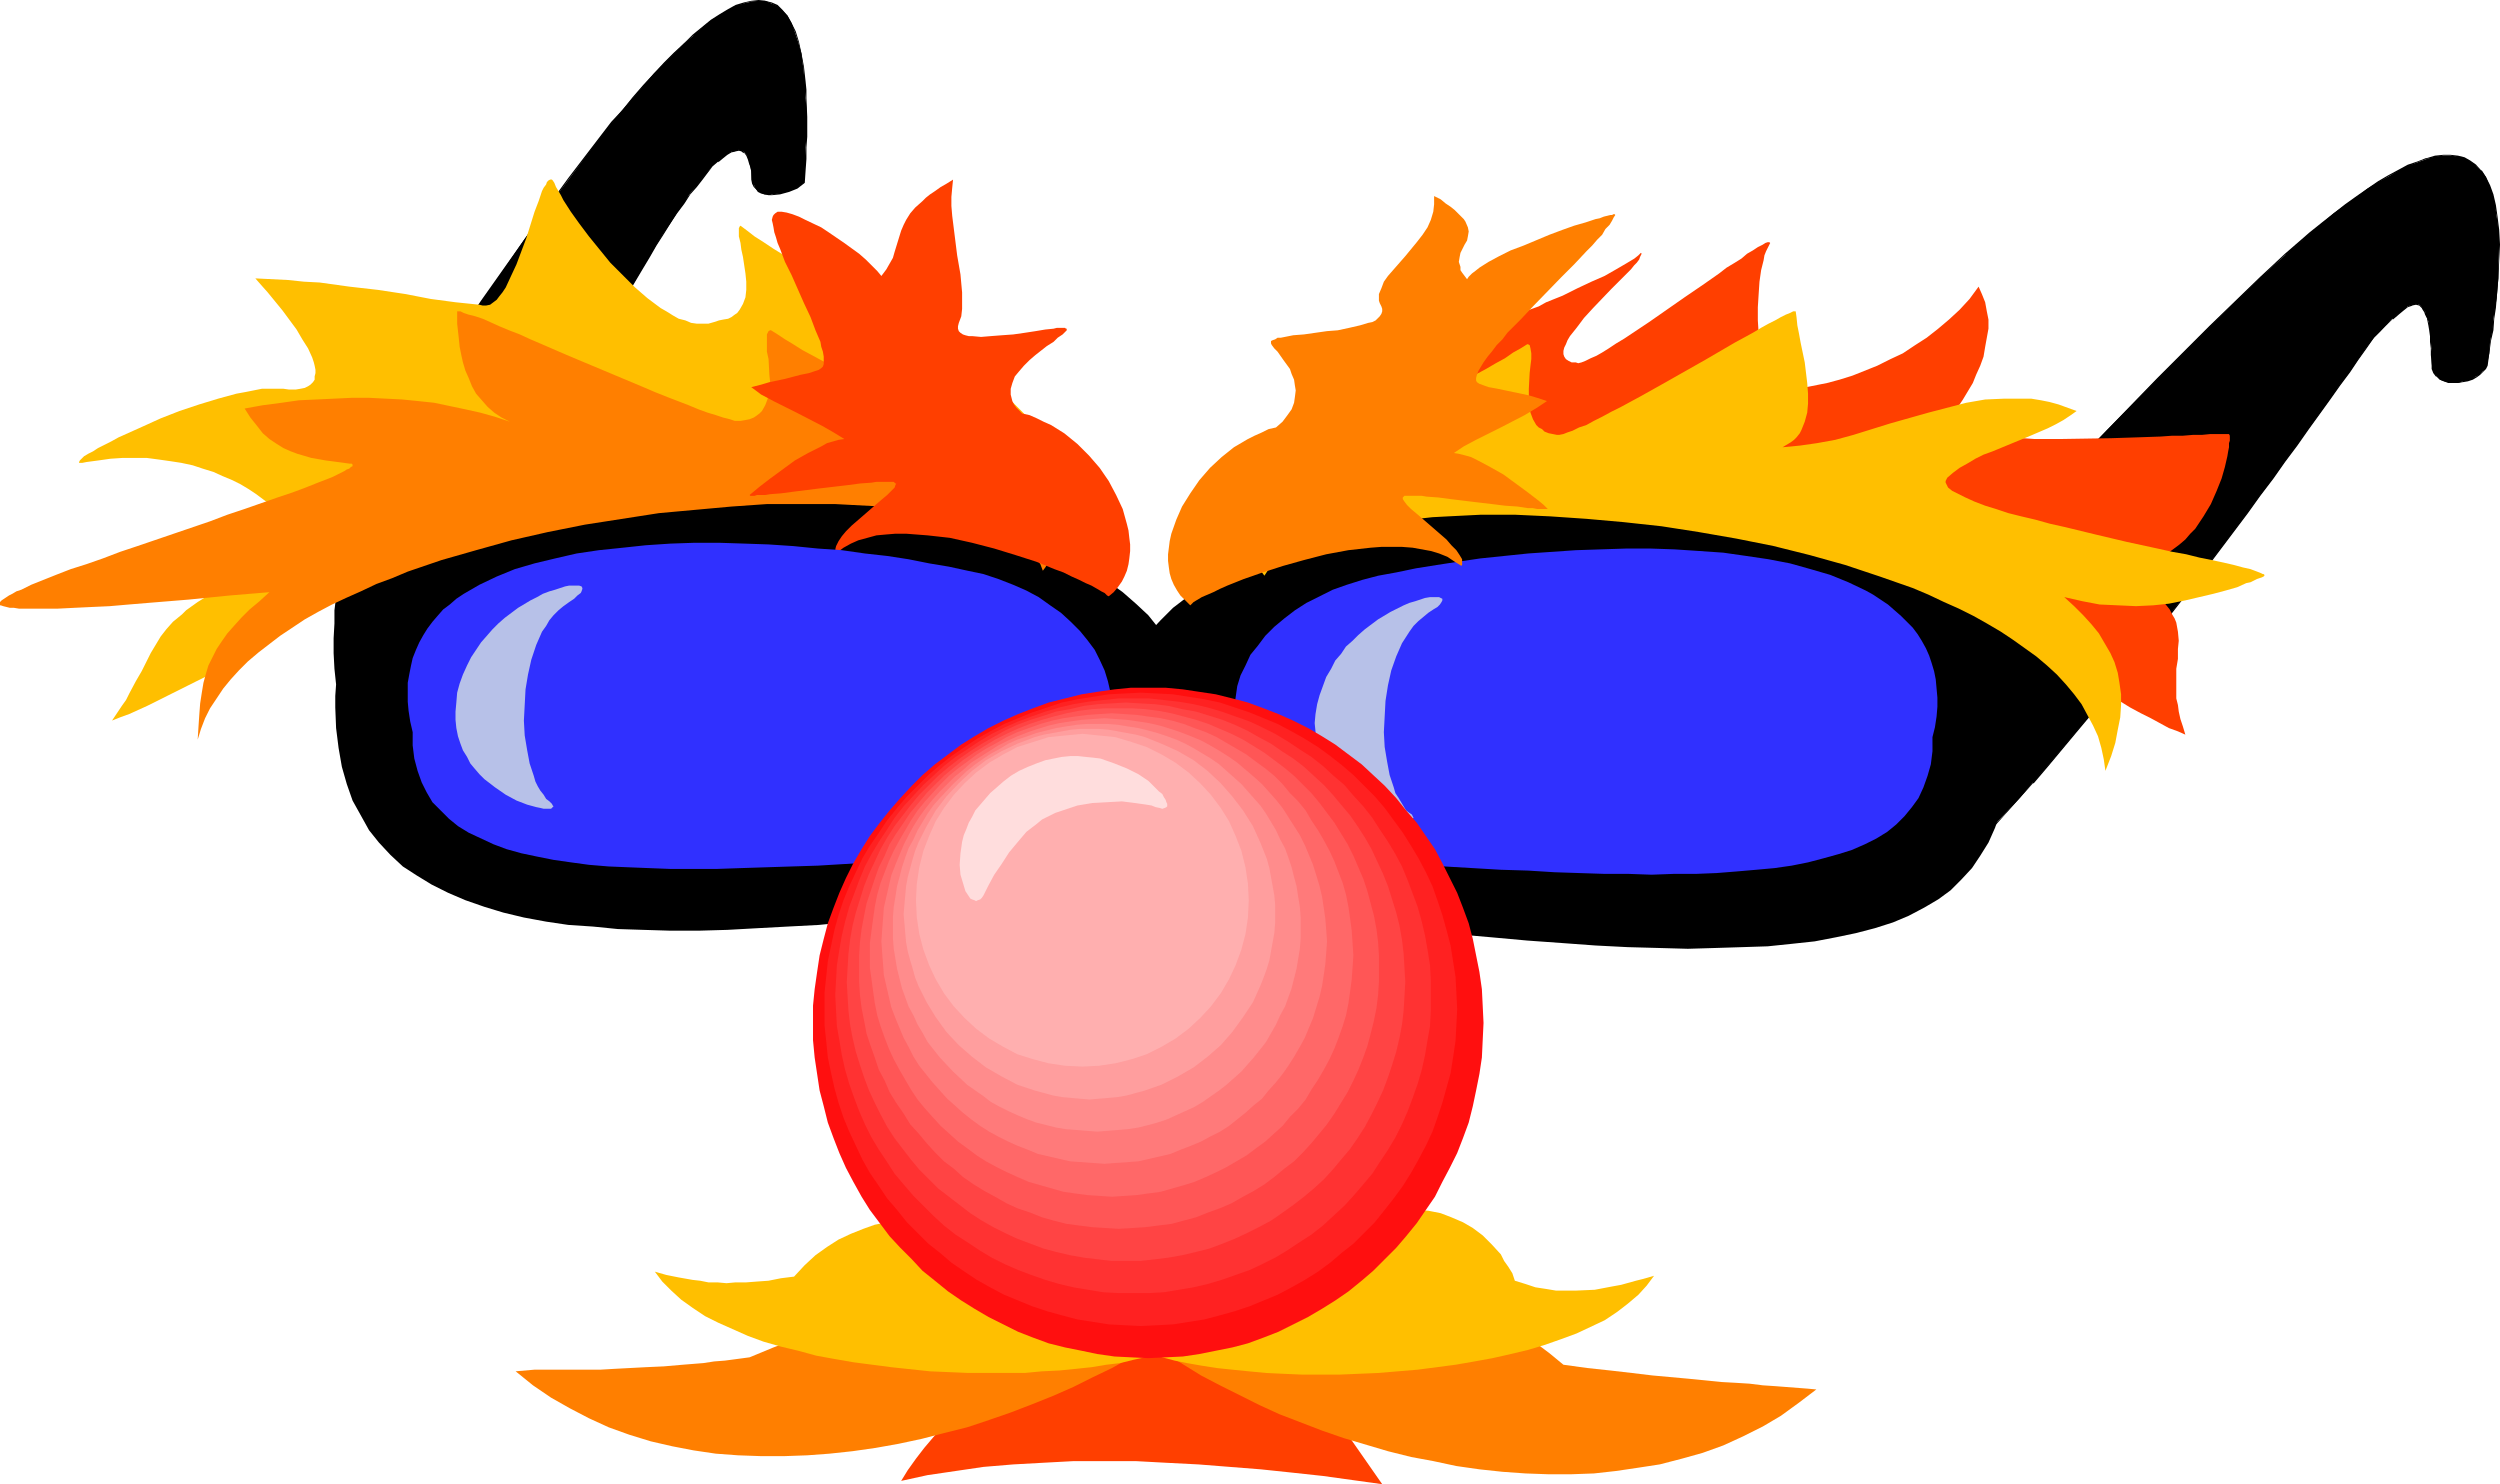 <?xml version="1.0" encoding="UTF-8" standalone="no"?>
<svg
   version="1.0"
   width="129.766mm"
   height="77.037mm"
   id="svg32"
   sodipodi:docname="Mask 13.wmf"
   xmlns:inkscape="http://www.inkscape.org/namespaces/inkscape"
   xmlns:sodipodi="http://sodipodi.sourceforge.net/DTD/sodipodi-0.dtd"
   xmlns="http://www.w3.org/2000/svg"
   xmlns:svg="http://www.w3.org/2000/svg">
  <sodipodi:namedview
     id="namedview32"
     pagecolor="#ffffff"
     bordercolor="#000000"
     borderopacity="0.25"
     inkscape:showpageshadow="2"
     inkscape:pageopacity="0.0"
     inkscape:pagecheckerboard="0"
     inkscape:deskcolor="#d1d1d1"
     inkscape:document-units="mm" />
  <defs
     id="defs1">
    <pattern
       id="WMFhbasepattern"
       patternUnits="userSpaceOnUse"
       width="6"
       height="6"
       x="0"
       y="0" />
  </defs>
  <path
     style="fill:#ff3f00;fill-opacity:1;fill-rule:evenodd;stroke:none"
     d="m 205.232,256.426 -1.293,2.262 -1.616,2.101 -1.616,2.101 -1.778,2.101 -3.878,4.363 -4.04,4.201 -4.04,4.039 -3.878,4.363 -1.778,2.101 -1.616,2.101 -1.616,2.262 -1.293,2.101 5.171,-1.131 5.494,-0.808 5.494,-0.808 5.818,-0.485 5.818,-0.323 5.979,-0.323 h 6.141 6.141 l 5.979,0.323 6.302,0.323 6.141,0.485 6.141,0.485 6.141,0.646 5.979,0.646 5.818,0.808 5.818,0.808 -23.755,-34.093 z"
     id="path1" />
  <path
     style="fill:#ff7f00;fill-opacity:1;fill-rule:evenodd;stroke:none"
     d="m 222.2,253.356 h -3.878 l -4.04,0.162 h -4.363 l -4.525,0.323 -4.525,0.162 -4.848,0.485 -4.848,0.485 -5.01,0.646 -4.848,0.808 -5.01,0.969 -5.01,0.969 -5.01,1.293 -5.01,1.293 -4.848,1.616 -4.686,1.777 -4.686,1.939 -2.424,0.323 -2.424,0.323 -2.101,0.162 -2.101,0.323 -4.04,0.323 -3.717,0.323 -3.555,0.162 -3.07,0.162 -3.07,0.162 -2.747,0.162 h -4.848 -2.101 -2.101 -3.878 l -3.717,0.323 3.394,2.747 3.555,2.424 3.717,2.101 3.717,1.939 3.878,1.777 4.04,1.454 4.202,1.293 4.202,0.969 4.202,0.808 4.363,0.646 4.363,0.323 4.525,0.162 h 4.525 l 4.525,-0.162 4.363,-0.323 4.525,-0.485 4.525,-0.646 4.525,-0.808 4.525,-0.969 4.363,-1.131 4.525,-1.131 4.363,-1.454 4.202,-1.454 4.202,-1.616 4.04,-1.616 4.04,-1.777 3.878,-1.939 3.717,-1.777 3.717,-2.101 3.555,-2.101 3.394,-2.101 3.07,-2.101 -1.131,-0.485 -0.808,-0.323 -0.808,-0.485 -0.485,-0.323 -0.97,-0.969 -1.293,-1.616 -0.808,-0.808 -0.646,-0.323 -0.808,-0.485 -0.808,-0.485 z"
     id="path2" />
  <path
     style="fill:#ff7f00;fill-opacity:1;fill-rule:evenodd;stroke:none"
     d="m 235.451,256.749 3.878,-0.162 3.717,-0.323 3.878,-0.646 3.878,-0.646 4.202,-0.646 4.04,-0.646 4.363,-0.485 4.202,-0.162 h 4.525 l 2.262,0.162 2.262,0.323 2.262,0.323 2.424,0.485 2.424,0.646 2.424,0.646 2.424,0.808 2.424,1.131 2.586,1.293 2.424,1.293 2.747,1.616 2.586,1.777 2.586,1.939 2.747,2.262 4.686,0.646 4.525,0.485 4.202,0.485 4.04,0.485 3.555,0.323 3.555,0.323 3.232,0.323 3.232,0.323 2.909,0.162 2.586,0.162 2.586,0.323 2.424,0.162 2.101,0.162 2.101,0.162 2.101,0.162 1.778,0.162 -3.394,2.585 -3.555,2.585 -3.555,2.101 -3.878,1.939 -3.878,1.777 -4.04,1.454 -4.04,1.131 -4.363,1.131 -4.202,0.646 -4.363,0.646 -4.363,0.485 -4.525,0.162 h -4.363 l -4.525,-0.162 -4.525,-0.323 -4.525,-0.485 -4.525,-0.646 -4.525,-0.969 -4.363,-0.808 -4.525,-1.131 -4.363,-1.293 -4.363,-1.293 -4.202,-1.454 -4.202,-1.616 -4.202,-1.616 -3.878,-1.777 -3.878,-1.939 -3.878,-1.939 -3.717,-1.939 -3.394,-2.101 -3.394,-2.101 -3.232,-2.262 1.131,-0.323 0.97,-0.485 0.808,-0.323 0.485,-0.485 0.97,-0.808 1.293,-1.616 0.808,-0.808 0.646,-0.485 0.808,-0.323 0.808,-0.485 z"
     id="path3" />
  <path
     style="fill:#ffbf00;fill-opacity:1;fill-rule:evenodd;stroke:none"
     d="m 230.118,253.194 1.131,-0.323 1.131,-0.485 1.454,-0.646 1.616,-0.808 1.616,-0.808 1.939,-0.969 1.939,-0.969 2.101,-0.969 4.525,-2.101 4.848,-2.101 5.01,-1.939 5.171,-1.616 2.586,-0.646 2.586,-0.646 2.586,-0.485 2.424,-0.162 2.586,-0.162 h 2.424 l 2.424,0.162 2.424,0.485 2.101,0.808 2.262,0.969 1.939,1.131 1.939,1.454 1.778,1.777 1.778,1.939 0.646,1.293 0.808,1.131 0.808,1.293 0.485,1.454 2.101,0.646 1.939,0.646 2.101,0.323 1.939,0.323 h 1.939 1.939 l 3.717,-0.162 3.394,-0.646 1.778,-0.323 2.909,-0.808 1.293,-0.323 1.131,-0.323 1.131,-0.323 -1.454,1.939 -1.616,1.777 -2.101,1.777 -2.101,1.616 -2.424,1.616 -2.747,1.293 -2.747,1.293 -3.07,1.131 -3.232,1.131 -3.232,0.969 -3.394,0.808 -3.555,0.808 -3.555,0.646 -3.717,0.646 -3.717,0.485 -3.717,0.485 -7.757,0.646 -7.595,0.323 h -3.717 -3.555 l -3.717,-0.162 -3.394,-0.162 -3.394,-0.323 -3.232,-0.323 -3.07,-0.323 -3.07,-0.485 -2.747,-0.485 -2.424,-0.485 -2.424,-0.646 -2.101,-0.646 0.485,-0.485 0.485,-0.485 0.323,-0.808 0.323,-0.646 0.323,-1.777 0.485,-3.878 0.323,-1.777 0.162,-0.808 0.323,-0.646 0.485,-0.646 z"
     id="path4" />
  <path
     style="fill:#ffbf00;fill-opacity:1;fill-rule:evenodd;stroke:none"
     d="m 223.008,252.386 -1.131,-0.485 -1.131,-0.323 -1.293,-0.646 -1.454,-0.646 -1.616,-0.646 -1.616,-0.808 -1.778,-0.808 -1.778,-0.808 -4.04,-1.777 -4.202,-1.616 -4.525,-1.616 -4.686,-1.293 -2.424,-0.646 -2.424,-0.323 -2.424,-0.485 -2.424,-0.162 -2.586,-0.162 -2.424,0.162 -2.424,0.162 -2.586,0.323 -2.424,0.485 -2.262,0.808 -2.424,0.969 -2.424,1.131 -2.262,1.454 -2.262,1.616 -2.101,1.939 -2.101,2.262 -2.586,0.323 -2.424,0.485 -2.262,0.162 -2.101,0.162 h -2.101 l -1.778,0.162 -1.778,-0.162 h -1.778 l -1.616,-0.323 -1.454,-0.162 -2.747,-0.485 -2.424,-0.485 -2.262,-0.646 1.454,1.939 1.778,1.777 1.939,1.777 2.262,1.616 2.424,1.616 2.586,1.293 2.909,1.293 2.909,1.293 3.07,1.131 3.394,0.969 3.394,0.808 3.555,0.969 3.555,0.646 3.717,0.646 3.717,0.485 3.717,0.485 7.595,0.808 7.595,0.323 h 3.717 3.717 3.555 l 3.394,-0.323 3.394,-0.162 3.232,-0.323 3.07,-0.323 2.909,-0.485 2.747,-0.323 2.586,-0.646 2.262,-0.485 2.101,-0.646 -0.485,-0.646 -0.323,-0.485 -0.323,-0.808 -0.323,-0.808 -0.162,-1.777 -0.162,-2.101 -0.162,-2.101 -0.323,-1.939 -0.162,-0.808 -0.323,-0.646 -0.485,-0.646 z"
     id="path5" />
  <path
     style="fill:#000000;fill-opacity:1;fill-rule:evenodd;stroke:none"
     d="m 379.76,116.175 1.616,-1.131 1.616,-1.293 1.778,-1.454 1.939,-1.616 1.778,-1.777 2.101,-1.777 1.939,-1.939 2.101,-1.939 2.262,-2.101 2.262,-2.262 4.525,-4.524 4.686,-4.847 4.848,-5.009 10.019,-10.179 10.181,-10.179 5.171,-5.009 5.01,-4.847 4.848,-4.363 2.424,-2.101 2.424,-2.101 2.262,-1.939 2.262,-1.939 2.262,-1.616 2.262,-1.616 2.101,-1.616 2.101,-1.293 2.101,-1.131 1.939,-1.131 1.939,-0.969 1.778,-0.646 1.778,-0.646 1.616,-0.485 1.616,-0.162 h 1.454 l 1.454,0.162 1.293,0.323 1.131,0.646 1.131,0.808 0.97,0.969 0.97,1.293 0.646,1.616 0.646,1.777 0.485,2.101 0.323,2.262 0.323,2.585 0.162,2.908 -0.162,3.232 v 3.393 l -0.323,3.878 -0.323,1.939 -0.323,2.101 -0.162,2.262 -0.485,2.101 -0.162,2.424 -0.485,2.424 -0.323,0.646 -0.485,0.485 -0.485,0.485 -0.808,0.485 -0.808,0.485 -0.808,0.323 -0.97,0.162 -0.97,0.323 h -0.97 l -0.97,-0.162 -0.808,-0.162 -0.808,-0.323 -0.646,-0.646 -0.485,-0.646 -0.323,-0.808 -0.162,-1.131 V 69.641 68.348 l -0.162,-1.293 -0.162,-1.131 v -1.131 l -0.162,-0.969 -0.162,-0.808 -0.323,-0.808 -0.162,-0.485 -0.162,-0.646 -0.323,-0.323 -0.323,-0.485 -0.485,-0.485 -0.646,-0.162 -0.808,0.162 -0.808,0.323 -0.808,0.646 -1.131,0.808 -1.131,0.969 -1.131,1.131 -1.131,1.293 -1.293,1.293 -1.616,2.101 -1.454,2.101 -1.778,2.585 -1.939,2.585 -1.939,2.747 -1.939,2.747 -2.262,3.07 -2.262,3.07 -2.262,3.232 -2.424,3.393 -2.424,3.232 -2.586,3.555 -5.333,7.109 -5.494,7.109 -5.494,7.271 -5.818,7.271 -5.656,7.271 -5.818,6.948 -5.656,6.786 -2.747,3.07 -2.747,3.232 -2.747,2.908 -2.747,2.908 -2.586,2.747 -2.586,2.747 -0.162,-1.131 -0.162,-1.131 -0.485,-2.585 -0.323,-3.07 -0.323,-3.232 -0.323,-3.555 -0.323,-3.716 -0.646,-7.594 -0.808,-7.594 -0.323,-3.555 -0.323,-3.555 -0.323,-3.232 -0.323,-3.07 -0.485,-2.585 -0.162,-1.131 z"
     id="path6" />
  <path
     style="fill:#000000;fill-opacity:1;fill-rule:evenodd;stroke:none"
     d="m 379.921,116.175 -0.162,0.162 1.616,-1.131 1.778,-1.454 1.616,-1.454 1.939,-1.616 1.939,-1.616 v 0 l 1.939,-1.939 4.202,-3.878 2.101,-2.101 2.262,-2.101 4.525,-4.686 4.848,-4.686 14.867,-15.35 10.181,-10.179 5.01,-4.847 5.01,-4.847 4.848,-4.524 v 0.162 l 2.424,-2.101 2.424,-2.101 2.424,-1.939 2.262,-1.939 2.262,-1.616 2.101,-1.616 2.262,-1.616 1.939,-1.293 2.101,-1.293 1.939,-0.969 1.939,-0.969 1.778,-0.808 1.778,-0.646 v 0 l 1.616,-0.323 1.616,-0.323 h 1.454 l 1.454,0.323 h -0.162 l 1.293,0.323 1.293,0.646 1.131,0.808 v -0.162 l 0.97,1.131 h -0.162 l 0.97,1.293 0.646,1.454 0.646,1.777 v 0 l 0.485,2.101 0.485,2.262 0.162,2.585 0.162,2.908 v 3.232 l -0.162,3.393 -0.323,3.878 -0.323,1.939 -0.162,2.101 -0.323,2.262 -0.323,2.101 -0.323,2.424 -0.485,2.424 v 0 l -0.323,0.485 -0.323,0.646 v 0 l -0.646,0.485 v -0.162 l -0.646,0.646 -0.808,0.323 -0.97,0.323 -0.97,0.323 h 0.162 l -0.97,0.162 h -0.97 l -0.97,-0.162 h 0.162 l -0.97,-0.162 -0.646,-0.323 v 0 l -0.646,-0.485 v 0 l -0.485,-0.646 -0.323,-0.969 v 0.162 l -0.162,-1.131 V 69.641 l -0.162,-1.293 v -1.293 l -0.162,-1.131 -0.162,-1.131 V 63.824 l -0.323,-0.808 -0.162,-0.808 v 0 l -0.162,-0.646 -0.323,-0.485 -0.162,-0.485 -0.323,-0.323 -0.646,-0.485 -0.646,-0.323 -0.808,0.162 -0.808,0.485 -0.97,0.485 -0.97,0.808 -1.131,0.969 v 0.162 l -1.131,0.969 -1.293,1.293 -1.293,1.293 -1.454,2.101 -1.616,2.262 -1.778,2.424 -1.778,2.585 -2.101,2.747 -1.939,2.908 -2.262,3.07 -2.262,3.07 -2.262,3.232 -2.424,3.232 -2.424,3.393 -2.586,3.555 -10.666,14.219 -5.656,7.271 -5.656,7.271 -5.818,7.109 -5.818,7.109 -5.494,6.625 -2.909,3.232 h 0.162 l -2.909,3.07 -2.586,3.07 -2.747,2.908 -5.171,5.332 0.162,0.162 -0.162,-1.131 -0.323,-1.131 -0.323,-2.585 -0.323,-3.07 -0.323,-3.232 -0.323,-3.555 -0.485,-3.716 -0.646,-7.594 -0.646,-7.594 -0.323,-3.555 -0.323,-3.555 -0.323,-3.232 -0.485,-3.07 -0.323,-2.585 -0.162,-1.131 -0.162,-1.131 h -0.323 l 0.162,1.131 0.162,1.131 0.485,2.585 0.323,3.07 0.485,3.232 0.323,3.555 0.323,3.555 0.646,7.594 0.646,7.594 0.323,3.716 0.323,3.555 0.323,3.232 0.485,3.07 0.323,2.585 0.162,1.131 0.323,1.293 5.333,-5.494 2.586,-2.908 2.747,-3.07 2.747,-3.07 h 0.162 l 2.747,-3.232 5.656,-6.786 5.818,-6.948 5.656,-7.109 5.656,-7.271 5.656,-7.271 10.827,-14.381 2.424,-3.393 2.586,-3.393 2.262,-3.232 2.424,-3.232 2.262,-3.232 2.101,-2.908 2.101,-2.908 1.939,-2.747 1.939,-2.585 1.616,-2.424 1.616,-2.262 1.454,-2.101 v 0 l 1.293,-1.293 1.293,-1.293 1.131,-1.131 v 0.162 l 1.131,-0.969 0.97,-0.808 0.808,-0.646 0.97,-0.323 h -0.162 l 0.808,-0.162 v 0 l 0.646,0.162 0.485,0.485 v 0 l 0.162,0.323 0.323,0.485 0.162,0.485 0.323,0.646 v -0.162 l 0.162,0.808 0.162,0.808 0.162,0.969 0.162,1.131 v 1.131 l 0.162,1.293 V 69.641 l 0.162,1.616 v 1.131 l 0.323,0.808 0.485,0.646 h 0.162 l 0.646,0.646 0.808,0.323 0.808,0.323 h 0.97 0.97 l 0.97,-0.162 v 0 l 0.97,-0.162 0.97,-0.323 0.808,-0.485 0.646,-0.485 v 0 l 0.646,-0.646 0.485,-0.485 0.323,-0.646 0.323,-2.424 0.323,-2.424 0.485,-2.101 0.162,-2.262 0.323,-2.101 0.162,-1.939 0.323,-3.878 0.162,-3.393 0.162,-3.232 -0.162,-2.908 -0.323,-2.585 -0.323,-2.262 -0.485,-2.101 v 0 l -0.646,-1.777 -0.808,-1.616 -0.808,-1.293 h -0.162 l -0.97,-1.131 -1.131,-0.808 -1.131,-0.646 -1.293,-0.323 v 0 l -1.454,-0.162 h -1.454 l -1.616,0.162 -1.616,0.485 h -0.162 l -1.616,0.646 -1.939,0.646 -1.778,0.969 -2.101,1.131 -1.939,1.131 -2.101,1.454 -2.101,1.454 -2.262,1.616 -2.262,1.777 -2.262,1.777 -2.424,1.939 -2.424,2.101 -2.424,2.101 v 0 l -4.848,4.524 -5.01,4.847 -5.01,4.847 -10.181,10.179 -14.867,15.35 -4.686,4.847 -4.686,4.524 -2.262,2.101 -2.101,2.101 -4.202,4.039 -1.939,1.777 v 0 l -1.939,1.616 -1.778,1.616 -1.778,1.454 -1.778,1.293 -1.616,1.293 z"
     id="path7" />
  <path
     style="fill:#000000;fill-opacity:1;fill-rule:evenodd;stroke:none"
     d="m 62.378,104.38 0.97,-0.969 0.97,-1.131 1.131,-1.454 1.131,-1.454 1.454,-1.777 1.293,-1.777 1.454,-2.101 1.454,-2.101 1.616,-2.262 1.616,-2.262 1.778,-2.585 1.616,-2.424 1.778,-2.747 1.939,-2.747 3.878,-5.655 3.878,-5.817 4.202,-5.978 8.403,-12.28 4.363,-5.978 4.363,-5.817 4.202,-5.655 4.202,-5.332 2.101,-2.585 2.101,-2.424 2.101,-2.424 1.939,-2.262 2.101,-2.101 1.778,-1.777 1.939,-1.939 1.939,-1.616 1.778,-1.616 1.616,-1.293 1.778,-1.131 1.616,-0.969 1.616,-0.808 1.454,-0.485 1.454,-0.323 1.454,-0.162 h 1.293 l 1.131,0.485 1.131,0.485 1.131,0.969 0.97,0.969 0.808,1.454 0.646,1.777 0.646,1.939 0.646,2.262 0.323,2.585 0.323,2.908 0.162,1.616 v 1.616 l 0.162,1.939 v 1.777 1.939 1.939 l -0.162,2.101 v 2.262 l -0.162,2.262 -0.162,2.424 -1.454,0.969 -1.454,0.646 -1.778,0.485 -1.616,0.162 h -0.646 -0.808 l -0.646,-0.323 -0.485,-0.323 -0.485,-0.323 -0.323,-0.646 -0.323,-0.646 -0.162,-0.646 -0.162,-1.616 -0.162,-1.293 -0.323,-0.969 -0.323,-0.808 -0.485,-0.646 -0.485,-0.323 -0.646,-0.162 -0.808,0.162 -0.646,0.162 -0.808,0.485 -0.97,0.646 -0.97,0.808 -0.97,0.969 -0.97,1.131 -1.131,1.293 -1.131,1.454 -1.293,1.616 -1.131,1.777 -1.293,1.777 -1.293,2.101 -1.454,2.101 -1.293,2.101 -1.454,2.424 -1.454,2.424 -2.909,5.009 -3.07,5.332 -3.232,5.655 -3.07,5.817 -6.302,11.957 -6.302,12.118 -2.909,5.978 -2.909,5.817 -2.747,5.494 -2.747,5.332 -1.293,2.585 -1.131,2.424 -1.293,2.424 -1.131,2.262 -1.131,2.262 -0.97,2.101 -0.97,1.939 -0.97,1.777 -0.97,1.777 -0.808,1.616 -0.646,1.293 -0.808,1.293 -0.485,1.131 -0.646,0.969 -0.485,0.808 -0.323,0.485 -0.808,-1.939 -0.808,-2.262 -0.808,-2.585 -0.808,-2.747 -0.97,-2.908 -0.808,-3.232 -1.616,-6.302 -1.616,-6.463 -0.808,-3.07 -0.97,-3.07 -0.808,-2.747 -0.808,-2.585 -0.808,-2.262 z"
     id="path8" />
  <path
     style="fill:#000000;fill-opacity:1;fill-rule:evenodd;stroke:none"
     d="m 62.539,104.38 h -0.162 l 0.97,-0.969 1.131,-1.131 v 0 l 1.131,-1.454 1.131,-1.454 1.293,-1.777 1.454,-1.777 1.293,-1.939 1.616,-2.101 1.616,-2.262 1.616,-2.424 1.616,-2.424 1.778,-2.585 1.778,-2.585 5.656,-8.402 4.04,-5.978 4.202,-5.978 8.403,-12.118 4.363,-6.14 4.202,-5.817 4.363,-5.655 4.202,-5.332 2.101,-2.585 2.101,-2.424 1.939,-2.262 v 0 l 2.101,-2.262 1.939,-2.101 1.939,-1.939 1.939,-1.939 1.778,-1.616 V 7.109 l 1.778,-1.616 1.778,-1.293 1.778,-1.131 1.616,-0.969 1.454,-0.808 1.616,-0.646 h -0.162 l 1.454,-0.323 h 1.454 1.293 -0.162 l 1.293,0.323 1.131,0.646 0.97,0.969 V 2.101 l 0.97,1.131 0.808,1.454 0.808,1.616 0.646,1.939 v 0 l 0.485,2.262 0.485,2.585 0.162,2.908 0.162,1.616 0.162,1.616 v 3.716 1.939 1.939 2.101 l -0.162,2.262 -0.162,2.262 -0.162,2.424 0.162,-0.162 -1.454,0.969 -1.616,0.646 -1.616,0.485 v 0 l -1.616,0.323 -0.646,-0.162 h -0.808 0.162 l -0.646,-0.323 -0.646,-0.323 -0.485,-0.323 h 0.162 l -0.485,-0.485 -0.162,-0.646 v 0 l -0.162,-0.646 -0.162,-1.616 -0.162,-1.293 v 0 l -0.323,-1.131 -0.485,-0.808 -0.485,-0.485 -0.485,-0.485 h -0.646 -0.808 l -0.808,0.323 -0.808,0.323 -0.808,0.646 -0.97,0.808 v 0 l -0.97,1.131 -1.131,1.131 v 0 l -1.131,1.293 -1.131,1.454 -1.131,1.616 -1.293,1.616 -1.293,1.939 -1.293,1.939 -1.293,2.101 -1.454,2.262 -1.454,2.262 -1.454,2.424 -2.909,5.171 -3.07,5.332 -3.07,5.655 -3.232,5.817 -6.302,11.957 -6.141,11.957 -3.07,5.978 -2.909,5.817 -2.747,5.655 -2.747,5.332 -1.293,2.585 -1.131,2.424 -1.293,2.424 -1.131,2.262 -0.97,2.262 -1.131,1.939 -0.97,2.101 -0.97,1.777 -0.97,1.616 -0.646,1.616 -0.808,1.454 -0.646,1.293 -0.646,0.969 -0.646,0.969 -0.323,0.808 -0.485,0.646 h 0.323 l -0.808,-2.101 -0.808,-2.101 -0.97,-2.585 -0.808,-2.908 -0.808,-2.908 -0.808,-3.07 -1.616,-6.463 v 0.162 l -1.616,-6.463 v -0.162 l -0.97,-3.07 -0.808,-2.908 -0.808,-2.747 -0.808,-2.585 -0.808,-2.262 -0.808,-1.939 h -0.323 l 0.808,2.101 0.808,2.262 0.97,2.585 0.808,2.747 0.808,2.908 0.808,3.07 v 0 l 1.616,6.463 v 0 l 1.616,6.463 0.97,3.07 0.808,2.908 0.808,2.908 0.808,2.424 0.808,2.262 0.97,2.262 0.485,-0.808 0.485,-0.808 0.646,-0.969 0.485,-0.969 0.808,-1.293 0.646,-1.454 0.808,-1.616 0.97,-1.616 0.808,-1.939 0.97,-1.939 1.131,-2.101 1.131,-2.101 1.131,-2.262 1.131,-2.424 1.293,-2.585 1.293,-2.424 2.586,-5.332 2.909,-5.655 2.909,-5.817 2.909,-5.978 6.302,-12.118 6.302,-11.795 3.07,-5.817 3.07,-5.655 3.07,-5.332 3.07,-5.171 1.454,-2.424 1.293,-2.262 1.454,-2.262 1.293,-2.101 1.293,-1.939 1.454,-1.939 1.131,-1.777 1.293,-1.454 1.131,-1.454 0.97,-1.293 v 0 l 0.97,-1.293 1.131,-0.969 v 0.162 l 0.97,-0.808 0.808,-0.646 0.808,-0.485 0.808,-0.162 h -0.162 l 0.808,-0.162 0.646,0.162 h -0.162 l 0.485,0.323 v -0.162 l 0.485,0.646 0.323,0.808 0.323,1.131 v -0.162 l 0.323,1.293 v 1.616 l 0.162,0.808 0.323,0.646 0.485,0.485 0.323,0.485 0.646,0.323 0.646,0.162 0.808,0.162 h 0.646 l 1.616,-0.162 1.778,-0.485 1.616,-0.646 1.454,-1.131 0.162,-2.424 0.162,-2.262 v -2.262 l 0.162,-2.101 v -1.939 -1.939 l -0.162,-3.716 v -1.616 l -0.162,-1.616 -0.323,-2.908 -0.485,-2.585 -0.485,-2.262 v 0 l -0.646,-2.101 -0.808,-1.616 -0.808,-1.454 -0.97,-1.131 v 0 l -0.97,-0.969 -1.131,-0.485 -1.293,-0.323 L 148.833,0 l -1.454,0.162 -1.454,0.323 v 0 l -1.616,0.485 -1.454,0.808 -1.616,0.969 -1.778,1.131 -1.778,1.454 -1.778,1.454 v 0 l -1.778,1.777 -1.939,1.777 -1.939,1.939 -1.939,2.101 -2.101,2.262 v 0 l -2.101,2.424 -1.939,2.424 -2.262,2.424 -4.202,5.494 -4.202,5.494 -4.363,5.978 -4.202,5.978 -8.565,12.118 -4.04,5.978 -4.04,5.978 -5.656,8.402 -1.939,2.585 -1.616,2.585 -1.778,2.424 -1.616,2.424 -1.616,2.262 -1.454,2.101 -1.454,1.939 -1.293,1.939 -1.293,1.616 -1.293,1.454 -1.131,1.454 h 0.162 l -1.131,1.131 -0.97,1.131 z"
     id="path9" />
  <path
     style="fill:#ffbf00;fill-opacity:1;fill-rule:evenodd;stroke:none"
     d="m 205.07,96.786 0.646,-0.969 0.323,-0.808 0.323,-0.808 0.162,-0.808 0.162,-1.777 -0.323,-1.616 -0.646,-1.777 -0.808,-1.777 -1.131,-1.939 -1.454,-1.777 -1.616,-1.777 -1.939,-1.939 -2.101,-1.939 -2.262,-1.777 -2.424,-1.939 -2.586,-1.777 -2.586,-1.939 -2.747,-1.777 -5.818,-3.555 -5.818,-3.555 -2.909,-1.616 -2.747,-1.616 -2.909,-1.616 -2.586,-1.616 -2.586,-1.454 -2.424,-1.454 -2.424,-1.293 -2.101,-1.293 -1.939,-1.293 -1.778,-1.131 -1.454,-1.131 -1.293,-0.969 -0.162,0.162 -0.162,0.323 v 0.646 0.969 l 0.323,1.293 0.162,1.293 0.323,1.454 0.485,3.232 0.162,1.616 v 1.616 l -0.162,1.454 -0.485,1.293 -0.646,1.131 -0.485,0.646 -0.485,0.323 -0.646,0.485 -0.646,0.323 -0.97,0.162 -0.808,0.162 -0.97,0.323 -1.131,0.323 h -0.97 -1.293 l -1.131,-0.162 -1.131,-0.485 -1.293,-0.323 -1.131,-0.646 -1.293,-0.808 -1.131,-0.646 -2.586,-1.939 -2.424,-2.101 -2.424,-2.424 -2.424,-2.424 -2.101,-2.585 -2.101,-2.585 -1.939,-2.585 -1.616,-2.262 -1.454,-2.262 -0.485,-0.969 -0.485,-0.808 -0.485,-0.808 -0.323,-0.808 -0.323,-0.485 -0.162,-0.162 h -0.323 l -0.323,0.162 -0.323,0.323 -0.162,0.485 -0.485,0.646 -0.323,0.646 -0.323,0.969 -0.323,0.969 -0.808,2.101 -0.808,2.585 -0.808,2.585 -0.97,2.585 -0.97,2.585 -1.131,2.424 -0.97,2.101 -0.646,0.969 -0.646,0.808 -0.485,0.646 -0.646,0.485 -0.646,0.485 -0.808,0.162 h -0.646 l -0.646,-0.162 -4.686,-0.485 -4.848,-0.646 -5.01,-0.969 -5.333,-0.808 -5.656,-0.646 -5.818,-0.808 -3.07,-0.162 -3.07,-0.323 -3.232,-0.162 -3.232,-0.162 1.131,1.293 1.293,1.454 1.454,1.777 1.454,1.777 2.747,3.716 1.131,1.939 1.131,1.777 0.808,1.777 0.323,0.969 0.162,0.646 0.162,0.808 v 0.646 l -0.162,0.646 v 0.646 l -0.323,0.485 -0.485,0.485 -0.485,0.323 -0.646,0.323 -0.808,0.162 -0.97,0.162 H 56.722 L 55.59,76.265 H 54.298 52.843 51.389 l -1.616,0.323 -1.616,0.323 -1.778,0.323 -3.555,0.969 -3.717,1.131 -3.878,1.293 -3.717,1.454 -3.555,1.616 -3.232,1.454 -1.454,0.646 -1.454,0.808 -1.293,0.646 -1.293,0.646 -0.97,0.646 -0.97,0.485 -0.808,0.485 -0.485,0.485 -0.323,0.323 -0.162,0.323 v 0.162 h 0.162 0.485 l 0.808,-0.162 2.424,-0.323 2.262,-0.323 2.424,-0.162 h 2.424 2.262 l 2.424,0.323 2.262,0.323 2.101,0.323 2.262,0.485 1.939,0.646 2.101,0.646 1.778,0.808 1.939,0.808 1.616,0.808 1.616,0.969 1.454,0.969 1.293,0.969 1.293,0.969 0.97,0.969 0.808,1.131 0.808,0.969 0.485,0.969 0.485,1.131 0.162,0.969 v 0.969 l -0.323,0.808 -0.323,0.969 -0.646,0.808 -0.97,0.808 -1.131,0.808 -1.454,0.485 -1.616,0.646 -2.101,1.131 -1.939,0.969 -1.616,1.131 -1.616,0.969 -1.454,0.969 -1.293,0.808 -1.293,0.808 -1.131,0.808 -1.131,0.808 -0.808,0.808 -1.778,1.454 -1.293,1.454 -1.131,1.454 -0.97,1.616 -0.97,1.616 -0.808,1.616 -0.97,1.939 -1.131,1.939 -1.293,2.424 -0.646,1.293 -0.808,1.131 -0.97,1.454 -0.97,1.454 1.616,-0.646 1.778,-0.646 1.778,-0.808 1.778,-0.808 1.939,-0.969 1.939,-0.969 4.202,-2.101 4.525,-2.262 4.363,-2.585 9.05,-5.171 4.363,-2.747 4.363,-2.585 4.04,-2.585 1.778,-1.131 1.939,-1.293 1.616,-1.293 1.616,-1.131 1.616,-1.131 1.293,-0.969 1.293,-1.131 1.131,-0.969 0.97,-0.808 0.808,-0.808 1.616,-1.616 1.778,-1.454 1.939,-1.454 2.101,-1.293 2.262,-1.293 2.424,-1.293 2.586,-1.131 2.747,-1.131 2.909,-0.808 3.07,-0.969 3.232,-0.646 3.232,-0.646 3.555,-0.485 3.717,-0.323 3.717,-0.323 h 4.04 3.878 3.394 3.07 l 2.909,-0.162 h 2.586 l 2.262,-0.162 h 2.262 2.101 l 4.04,-0.162 h 4.04 l 2.101,0.162 h 2.424 l 2.424,0.162 2.747,0.162 2.747,0.646 3.07,0.969 6.464,1.777 6.302,1.939 3.07,0.808 3.07,0.808 2.747,0.646 2.586,0.485 2.262,0.323 h 0.97 0.97 0.97 l 0.808,-0.162 0.646,-0.162 0.485,-0.323 0.485,-0.485 0.323,-0.323 0.162,-0.646 z"
     id="path10" />
  <path
     style="fill:#ff3f00;fill-opacity:1;fill-rule:evenodd;stroke:none"
     d="m 245.793,99.371 -0.485,-0.808 -0.323,-0.808 -0.323,-0.808 v -0.808 -0.808 -0.808 l 0.323,-0.808 0.323,-0.969 0.323,-0.808 0.646,-0.808 1.293,-1.777 1.616,-1.777 1.939,-1.777 2.262,-1.616 2.586,-1.777 2.747,-1.777 2.909,-1.777 3.232,-1.777 3.232,-1.616 3.555,-1.777 3.394,-1.616 7.272,-3.393 7.272,-3.232 3.555,-1.616 3.555,-1.616 3.394,-1.454 1.778,-0.646 1.454,-0.808 3.232,-1.293 2.909,-1.454 2.747,-1.293 2.586,-1.131 2.262,-1.293 1.939,-1.131 1.616,-0.969 0.808,-0.646 0.485,-0.485 0.162,0.162 -0.162,0.323 -0.162,0.323 -0.162,0.485 -0.485,0.646 -0.485,0.485 -0.646,0.808 -0.646,0.646 -1.616,1.616 -1.616,1.616 -3.555,3.716 -1.778,1.939 -1.454,1.939 -1.293,1.616 -0.485,0.808 -0.323,0.808 -0.323,0.646 -0.162,0.646 v 0.646 l 0.162,0.485 0.323,0.485 0.485,0.323 0.646,0.323 h 0.808 l 0.485,0.162 0.646,-0.162 0.808,-0.323 0.97,-0.485 1.131,-0.485 1.131,-0.646 1.293,-0.808 1.454,-0.969 1.616,-0.969 1.454,-0.969 3.394,-2.262 6.949,-4.847 3.555,-2.424 1.616,-1.131 1.616,-1.131 1.454,-1.131 1.616,-0.969 1.293,-0.808 1.131,-0.969 1.131,-0.646 0.97,-0.646 0.97,-0.485 0.485,-0.323 0.485,-0.162 h 0.323 l 0.162,0.162 -0.162,0.323 -0.323,0.646 -0.323,0.646 -0.323,0.808 -0.162,0.969 -0.485,1.939 -0.323,2.262 -0.162,2.424 -0.162,2.585 v 2.585 l 0.162,2.585 0.323,2.424 0.485,2.262 0.485,2.101 0.323,0.808 0.323,0.808 0.323,0.808 0.97,1.131 0.485,0.485 0.646,0.162 0.485,0.162 h 0.646 l 0.808,-0.162 2.262,-0.323 2.424,-0.485 2.424,-0.485 2.424,-0.646 2.586,-0.808 2.424,-0.969 2.424,-0.969 2.586,-1.293 2.424,-1.131 2.424,-1.616 2.262,-1.454 2.262,-1.777 2.101,-1.777 2.101,-1.939 1.939,-2.101 1.778,-2.424 0.646,1.454 0.646,1.616 0.323,1.777 0.323,1.616 v 1.777 l -0.323,1.777 -0.323,1.777 -0.323,1.939 -0.646,1.777 -0.808,1.777 -0.646,1.616 -0.97,1.616 -0.97,1.616 -0.97,1.454 -0.97,1.293 -1.131,1.293 -0.323,0.485 v 0.485 l 0.323,0.485 0.485,0.323 0.808,0.323 0.97,0.323 1.293,0.323 1.454,0.162 1.778,0.162 1.778,0.323 h 1.939 l 2.101,0.162 h 2.262 l 2.262,0.162 h 5.01 l 10.019,-0.162 5.01,-0.162 4.686,-0.162 2.262,-0.162 h 2.101 l 1.939,-0.162 h 1.778 l 1.616,-0.162 h 1.454 1.293 0.97 v 0 l 0.162,0.323 v 0.969 l -0.162,0.485 v 0.808 l -0.162,0.808 -0.162,0.969 -0.485,2.101 -0.646,2.262 -0.97,2.424 -1.131,2.585 -1.454,2.424 -1.616,2.424 -0.97,0.969 -0.97,1.131 -1.131,0.969 -1.293,0.969 -1.131,0.808 -1.293,0.646 -1.454,0.646 -1.616,0.485 -1.454,0.323 -1.616,0.162 h -1.778 l -1.939,-0.162 2.101,1.293 1.778,0.969 1.616,1.131 1.454,0.969 1.131,0.969 1.131,0.969 0.97,0.808 0.808,0.969 0.646,0.808 0.485,0.969 0.485,0.808 0.323,0.808 0.323,1.777 0.162,1.777 -0.162,1.616 v 1.939 l -0.323,1.939 v 2.101 2.424 1.293 l 0.323,1.293 0.162,1.293 0.323,1.454 0.485,1.454 0.485,1.616 -1.454,-0.646 -1.778,-0.646 -1.778,-0.969 -1.778,-0.969 -1.939,-0.969 -2.101,-1.131 -4.202,-2.585 -4.363,-2.908 -4.363,-2.908 -9.05,-6.463 -4.363,-3.232 -4.363,-3.232 -3.878,-3.07 -1.939,-1.454 -1.778,-1.454 -1.778,-1.454 -1.616,-1.293 -1.454,-1.293 -1.454,-1.293 -1.293,-1.131 -1.131,-0.969 -0.97,-0.969 -0.808,-0.808 -1.616,-1.454 -1.778,-1.293 -1.939,-1.131 -2.101,-0.969 -2.262,-0.808 -2.424,-0.808 -2.586,-0.485 -2.747,-0.485 -2.909,-0.323 -3.07,-0.323 -3.232,-0.162 -3.394,-0.162 -3.394,-0.162 h -3.717 -7.757 -3.878 -3.394 l -3.232,-0.162 h -2.747 l -2.586,-0.162 h -2.424 -2.101 l -2.101,-0.162 h -4.04 -4.04 -2.101 l -2.424,0.162 -2.424,0.162 -2.586,0.162 -2.909,0.808 -3.07,0.808 -6.302,1.777 -6.464,1.939 -3.07,0.808 -2.909,0.808 -2.909,0.646 -2.586,0.485 -1.131,0.162 -1.131,0.162 h -0.97 -0.97 -0.97 l -0.646,-0.162 -0.646,-0.323 -0.646,-0.162 -0.485,-0.485 -0.323,-0.323 -0.162,-0.646 z"
     id="path11" />
  <path
     style="fill:#000000;fill-opacity:1;fill-rule:evenodd;stroke:none"
     d="m 394.304,144.936 v -3.232 -3.232 l -0.323,-3.07 -0.323,-2.747 -0.323,-2.747 -0.646,-2.747 -0.646,-2.424 -0.808,-2.424 -0.97,-2.262 -0.97,-2.262 -1.131,-1.939 -1.131,-1.939 -1.454,-1.939 -1.293,-1.616 -1.616,-1.777 -1.616,-1.454 -1.616,-1.454 -1.778,-1.293 -1.939,-1.293 -1.939,-1.131 -1.939,-1.131 -2.101,-0.969 -2.101,-0.808 -2.262,-0.808 -2.262,-0.808 -2.262,-0.646 -4.848,-1.131 -5.01,-0.808 -5.171,-0.485 -5.333,-0.323 -5.494,-0.162 -5.656,0.162 -5.494,0.162 -5.818,0.485 -5.656,0.646 -5.656,0.808 -5.818,0.808 -11.312,1.939 -5.494,0.969 -5.333,1.131 -5.171,1.131 -5.01,1.131 -4.848,1.131 -4.686,1.131 -4.525,1.131 -4.202,1.293 -3.878,1.454 -3.878,1.777 -3.394,1.777 -3.232,2.101 -3.07,2.101 -2.747,2.101 -2.424,2.424 -2.262,2.424 -1.939,2.585 -1.454,2.747 -1.293,2.585 -0.97,2.747 -0.646,2.908 -0.323,2.747 0.162,2.908 0.485,2.908 0.808,2.908 0.485,1.293 0.808,1.454 0.646,1.454 0.97,1.454 0.808,1.454 1.131,1.293 1.131,1.454 1.293,1.454 1.293,1.293 1.616,1.293 1.454,1.454 1.778,1.293 1.778,1.293 1.939,1.293 1.939,1.293 2.262,1.131 2.262,1.293 2.262,1.131 2.586,1.131 2.586,1.131 2.747,1.131 2.909,0.969 2.909,1.131 3.07,0.969 3.232,0.969 3.394,0.808 7.918,0.969 7.595,0.808 7.434,0.646 7.11,0.646 6.787,0.485 6.626,0.485 6.302,0.323 5.979,0.162 5.818,0.162 5.494,-0.162 5.171,-0.162 5.01,-0.162 4.686,-0.485 4.525,-0.485 4.202,-0.808 3.878,-0.808 3.717,-0.969 3.555,-1.131 3.07,-1.293 3.07,-1.616 2.747,-1.616 2.424,-1.777 2.101,-2.101 2.101,-2.262 1.616,-2.424 1.616,-2.585 1.293,-2.908 0.97,-2.908 0.808,-3.393 0.646,-3.555 0.323,-3.716 z"
     id="path12" />
  <path
     style="fill:#3030ff;fill-opacity:1;fill-rule:evenodd;stroke:none"
     d="m 379.113,144.613 0.485,-1.939 0.323,-2.101 0.162,-1.939 v -1.777 l -0.162,-1.777 -0.162,-1.777 -0.323,-1.616 -0.485,-1.616 -0.485,-1.454 -0.646,-1.454 -0.808,-1.454 -0.808,-1.293 -0.97,-1.293 -1.131,-1.131 -1.131,-1.131 -1.293,-1.131 -1.293,-1.131 -1.454,-0.969 -1.454,-0.969 -1.454,-0.808 -3.394,-1.616 -3.555,-1.454 -3.878,-1.131 -4.04,-1.131 -4.202,-0.808 -4.363,-0.646 -4.525,-0.646 -4.686,-0.323 -4.848,-0.323 -4.686,-0.162 h -4.848 l -5.01,0.162 -4.848,0.162 -4.686,0.323 -4.686,0.323 -4.686,0.485 -4.686,0.485 -4.363,0.646 -4.202,0.646 -4.04,0.646 -3.878,0.808 -3.555,0.646 -3.07,0.808 -3.07,0.969 -2.747,0.969 -2.586,1.293 -2.586,1.293 -2.262,1.454 -2.101,1.616 -1.939,1.616 -1.778,1.777 -1.454,1.939 -1.454,1.777 -0.97,2.101 -0.97,1.939 -0.646,2.101 -0.323,2.262 -0.323,2.101 0.162,2.101 0.323,2.262 0.485,2.262 0.808,2.101 1.293,2.101 1.293,2.101 1.778,2.101 1.939,2.101 2.262,1.939 2.747,1.939 2.909,1.939 3.232,1.777 3.555,1.616 1.939,0.808 4.04,1.454 4.525,1.454 2.424,0.646 5.656,0.323 5.494,0.323 5.494,0.323 5.333,0.162 5.171,0.323 4.848,0.162 5.01,0.162 h 4.686 l 4.525,0.162 4.363,-0.162 h 4.363 l 4.04,-0.162 4.04,-0.323 3.717,-0.323 3.555,-0.323 3.394,-0.485 3.232,-0.646 3.07,-0.808 2.909,-0.808 2.586,-0.808 2.586,-1.131 2.262,-1.131 2.101,-1.293 1.778,-1.454 1.616,-1.616 1.454,-1.777 1.293,-1.777 0.97,-2.101 0.808,-2.262 0.646,-2.262 0.323,-2.585 z"
     id="path13" />
  <path
     style="fill:#000000;fill-opacity:1;fill-rule:evenodd;stroke:none"
     d="m 65.933,134.272 -0.323,-3.07 -0.162,-3.07 v -2.908 l 0.162,-2.908 v -2.585 l 0.323,-2.585 0.485,-2.424 0.485,-2.101 0.485,-2.262 0.646,-2.101 0.808,-1.939 0.97,-1.777 0.97,-1.777 0.97,-1.454 1.131,-1.616 1.293,-1.454 1.293,-1.131 1.293,-1.293 1.454,-1.131 1.616,-0.969 1.616,-0.969 1.778,-0.969 1.616,-0.646 1.939,-0.646 1.939,-0.646 1.939,-0.485 2.101,-0.485 2.101,-0.323 4.363,-0.485 4.525,-0.323 h 4.848 l 5.01,0.162 5.171,0.485 5.333,0.646 5.494,0.808 5.494,0.969 5.818,0.969 5.818,1.293 5.818,1.293 5.979,1.454 11.958,2.747 12.12,3.07 12.12,2.908 4.363,1.131 4.202,1.454 3.878,1.454 3.717,1.616 3.394,1.939 3.07,1.939 2.909,2.101 2.586,2.262 2.424,2.262 1.939,2.424 1.778,2.424 1.454,2.585 1.131,2.747 0.646,2.747 0.485,2.747 0.162,2.747 -0.323,2.747 -0.646,2.747 -0.97,2.908 -0.646,1.293 -0.808,1.454 -0.808,1.454 -0.97,1.454 -0.97,1.293 -1.131,1.454 -1.293,1.293 -1.293,1.454 -1.454,1.293 -1.454,1.293 -1.778,1.293 -1.616,1.293 -1.939,1.293 -1.939,1.293 -2.101,1.293 -2.262,1.131 -2.262,1.293 -2.424,1.131 -2.586,1.131 -2.586,1.131 -2.747,0.969 -2.909,1.131 -2.909,0.969 -3.232,0.969 -3.07,1.131 -3.394,0.808 -6.787,0.808 -6.464,0.485 -6.464,0.646 -6.141,0.323 -5.979,0.323 -5.818,0.323 -5.656,0.162 h -5.494 l -5.333,-0.162 -5.01,-0.162 -4.848,-0.485 -4.848,-0.323 -4.363,-0.646 -4.363,-0.808 -4.04,-0.969 -3.717,-1.131 -3.717,-1.293 -3.394,-1.454 -3.232,-1.616 -2.909,-1.777 -2.747,-1.777 -2.424,-2.262 -2.262,-2.424 -1.939,-2.424 -1.616,-2.908 -1.616,-2.908 -1.131,-3.232 -0.97,-3.393 -0.646,-3.716 -0.485,-3.878 -0.162,-4.039 v -2.262 z"
     id="path14" />
  <path
     style="fill:#ff7f00;fill-opacity:1;fill-rule:evenodd;stroke:none"
     d="m 204.585,111.974 0.485,-0.646 0.485,-0.808 0.485,-1.293 0.162,-1.454 -0.162,-1.616 -0.323,-1.454 -0.646,-1.616 -1.131,-1.616 -1.131,-1.616 -1.454,-1.616 -1.616,-1.777 -1.778,-1.616 -1.939,-1.777 -2.262,-1.777 -2.262,-1.616 -4.848,-3.393 -5.01,-3.393 -5.171,-3.232 -5.171,-3.07 -5.01,-2.908 -2.424,-1.293 -2.262,-1.454 -2.101,-1.131 -2.101,-1.131 -1.778,-1.131 -1.616,-0.969 -1.454,-0.969 -1.293,-0.808 h -0.162 l -0.323,0.162 -0.323,0.646 v 0.969 1.131 1.293 l 0.323,1.454 0.162,3.07 0.162,1.616 -0.162,1.616 -0.323,1.454 -0.485,1.293 -0.646,1.131 -0.485,0.485 -0.646,0.485 -0.485,0.323 -0.808,0.323 -0.808,0.162 -0.97,0.162 h -0.485 -0.646 l -0.97,-0.323 -1.293,-0.323 -1.454,-0.485 -1.616,-0.485 -1.778,-0.646 -1.939,-0.808 -2.101,-0.808 -2.101,-0.808 -2.424,-0.969 -2.262,-0.969 -10.019,-4.201 -5.01,-2.101 -4.848,-2.101 -2.262,-0.969 -2.101,-0.969 -2.101,-0.808 -1.939,-0.808 -1.778,-0.808 -1.454,-0.646 -1.454,-0.485 -1.293,-0.323 -0.97,-0.323 -0.646,-0.323 h -0.485 -0.162 v 2.424 l 0.162,1.454 0.162,1.454 0.162,1.616 0.323,1.616 0.323,1.454 0.485,1.616 0.646,1.454 0.646,1.616 0.808,1.454 1.131,1.293 1.131,1.293 1.293,1.131 1.454,0.969 1.616,0.808 -2.909,-0.969 L 94.213,80.951 91.304,80.305 88.234,79.658 85.163,79.012 82.093,78.689 78.861,78.366 75.629,78.204 72.397,78.043 h -3.394 l -3.394,0.162 -3.394,0.162 -3.555,0.162 -3.394,0.485 -3.717,0.485 -3.555,0.646 1.131,1.777 1.293,1.616 1.131,1.454 1.293,1.131 1.454,0.969 1.293,0.808 1.454,0.646 1.293,0.485 2.747,0.808 2.747,0.485 2.424,0.323 2.424,0.323 h 0.323 l 0.162,0.162 v 0.162 0.162 l -0.323,0.162 -0.323,0.323 -0.485,0.162 -0.485,0.323 -0.646,0.323 -0.646,0.323 -0.97,0.485 -0.808,0.323 -2.101,0.808 -2.424,0.969 -2.586,0.969 -2.909,0.969 -3.232,1.131 -3.232,1.131 -3.394,1.131 -3.394,1.293 -7.11,2.424 -7.11,2.424 -3.394,1.131 -3.394,1.293 -3.232,1.131 -3.07,0.969 -2.909,1.131 -2.424,0.969 -2.424,0.969 -1.939,0.969 -0.97,0.323 -0.808,0.485 -0.646,0.323 -0.485,0.323 -0.485,0.323 -0.485,0.323 L 0,118.114 v 0.162 0.162 0.323 h 0.162 l 0.485,0.162 0.646,0.162 0.646,0.162 h 0.808 l 0.97,0.162 h 1.131 3.717 2.747 l 3.232,-0.162 3.394,-0.162 3.555,-0.162 3.717,-0.323 3.878,-0.323 7.918,-0.646 8.08,-0.808 3.878,-0.323 3.878,-0.323 -1.939,1.777 -1.939,1.616 -1.616,1.616 -1.454,1.616 -1.293,1.454 -1.131,1.616 -0.97,1.454 -0.808,1.616 -0.808,1.616 -0.485,1.616 -0.485,1.777 -0.323,1.939 -0.323,2.101 -0.162,2.101 -0.162,2.424 -0.162,2.585 0.646,-2.101 0.808,-2.101 0.97,-1.939 1.293,-1.939 1.293,-1.939 1.454,-1.777 1.616,-1.777 1.778,-1.777 2.101,-1.777 2.101,-1.616 2.101,-1.616 2.424,-1.616 2.424,-1.616 2.586,-1.454 2.747,-1.454 2.747,-1.293 2.909,-1.293 3.07,-1.454 3.07,-1.131 3.07,-1.293 6.626,-2.262 6.787,-1.939 6.949,-1.939 7.11,-1.616 7.272,-1.454 7.272,-1.131 7.272,-1.131 7.11,-0.646 7.11,-0.646 6.949,-0.485 h 6.787 6.626 l 3.07,0.162 3.07,0.162 3.07,0.162 2.747,0.323 2.909,0.323 2.586,0.323 2.747,0.485 2.424,0.485 2.262,0.646 2.262,0.646 2.101,0.485 1.939,0.808 1.778,0.808 1.616,0.808 1.454,0.969 1.293,0.969 1.131,0.969 0.97,1.131 0.808,1.131 z"
     id="path15" />
  <path
     style="fill:#ffbf00;fill-opacity:1;fill-rule:evenodd;stroke:none"
     d="m 248.056,112.944 -0.97,-1.293 -0.485,-1.454 -0.323,-1.293 0.162,-1.454 0.323,-1.616 0.808,-1.454 0.808,-1.616 1.131,-1.616 1.454,-1.616 1.454,-1.616 1.778,-1.616 1.939,-1.616 2.101,-1.616 2.101,-1.777 4.686,-3.07 5.01,-3.232 5.01,-3.07 5.01,-2.908 4.848,-2.908 2.262,-1.293 2.262,-1.293 2.101,-1.131 1.939,-1.131 1.778,-0.969 1.616,-1.131 1.454,-0.808 1.293,-0.808 h 0.162 l 0.323,0.162 0.162,0.646 0.162,0.969 v 1.131 l -0.162,1.293 -0.162,1.454 -0.162,3.07 v 1.616 1.454 l 0.323,1.616 0.485,1.293 0.646,1.131 0.485,0.485 0.646,0.323 0.485,0.485 0.808,0.323 0.808,0.162 0.808,0.162 h 0.485 l 0.808,-0.162 0.808,-0.323 0.97,-0.323 1.293,-0.646 1.454,-0.485 1.454,-0.808 1.616,-0.808 1.778,-0.969 1.939,-0.969 3.878,-2.101 4.04,-2.262 8.565,-4.847 3.878,-2.262 1.939,-1.131 1.778,-0.969 1.778,-0.969 0.808,-0.485 0.808,-0.485 1.454,-0.808 1.293,-0.646 1.131,-0.646 0.97,-0.485 0.808,-0.323 0.646,-0.323 h 0.323 0.162 l 0.162,1.131 0.162,1.616 0.323,1.616 0.323,1.777 0.808,3.878 0.485,4.039 0.162,2.101 v 1.939 l -0.162,1.777 -0.485,1.777 -0.646,1.616 -0.323,0.646 -0.646,0.808 -0.485,0.485 -0.646,0.485 -0.808,0.485 -0.808,0.485 3.394,-0.323 3.394,-0.485 3.555,-0.646 3.555,-0.969 7.272,-2.262 7.434,-2.101 3.717,-0.969 3.717,-0.969 3.717,-0.646 3.717,-0.162 h 3.555 1.778 l 1.939,0.323 1.616,0.323 1.778,0.485 1.778,0.646 1.778,0.646 -1.131,0.808 -1.454,0.969 -1.454,0.808 -1.616,0.808 -3.394,1.454 -7.434,3.07 -1.778,0.646 -1.616,0.808 -1.616,0.969 -1.454,0.808 -1.293,0.969 -1.131,0.969 -0.162,0.323 -0.162,0.323 v 0.323 l 0.162,0.323 0.323,0.646 0.808,0.646 1.293,0.646 1.293,0.646 1.778,0.808 2.101,0.808 2.101,0.646 2.424,0.808 2.586,0.646 2.747,0.646 2.909,0.808 2.909,0.646 5.979,1.454 6.141,1.454 5.979,1.293 2.909,0.646 2.747,0.485 2.586,0.646 2.424,0.485 2.262,0.485 2.101,0.485 1.778,0.485 1.454,0.323 1.293,0.485 0.808,0.323 0.323,0.162 h 0.162 l 0.162,0.162 v 0.162 0 l -0.162,0.162 -0.323,0.162 -0.485,0.162 -0.485,0.162 -0.646,0.323 -0.646,0.323 -0.808,0.162 -1.778,0.808 -2.262,0.646 -2.424,0.646 -2.747,0.646 -2.747,0.646 -3.232,0.646 -3.07,0.323 -3.394,0.162 -3.555,-0.162 -3.555,-0.162 -3.394,-0.646 -3.555,-0.808 1.939,1.777 1.778,1.777 1.616,1.777 1.454,1.777 1.131,1.939 1.131,1.939 0.808,1.777 0.646,2.101 0.323,1.939 0.323,2.262 v 2.101 l -0.162,2.424 -0.485,2.424 -0.485,2.585 -0.808,2.585 -1.131,2.908 -0.323,-2.262 -0.485,-2.262 -0.646,-2.262 -0.97,-2.101 -1.131,-2.101 -1.131,-2.101 -1.454,-1.939 -1.616,-1.939 -1.778,-1.939 -1.939,-1.777 -2.101,-1.777 -2.262,-1.616 -2.262,-1.616 -2.424,-1.616 -2.747,-1.616 -2.586,-1.454 -2.909,-1.454 -2.909,-1.293 -3.07,-1.454 -3.07,-1.293 -3.232,-1.131 -3.232,-1.131 -6.787,-2.262 -6.949,-1.939 -7.11,-1.777 -7.272,-1.454 -7.434,-1.293 -7.272,-1.131 -7.434,-0.808 -7.272,-0.646 -7.11,-0.485 -6.949,-0.323 h -6.626 l -3.232,0.162 -3.232,0.162 -3.07,0.162 -2.909,0.323 -2.909,0.162 -2.747,0.485 -2.747,0.323 -2.586,0.485 -2.424,0.485 -2.262,0.646 -2.101,0.646 -2.101,0.646 -1.939,0.646 -1.616,0.808 -1.616,0.808 -1.293,0.969 -1.293,0.969 -0.97,0.969 -0.808,1.131 z"
     id="path16" />
  <path
     style="fill:#ff3f00;fill-opacity:1;fill-rule:evenodd;stroke:none"
     d="m 217.513,116.983 -0.323,-0.162 -0.485,-0.485 -0.646,-0.323 -0.808,-0.485 -1.131,-0.646 -1.131,-0.485 -1.293,-0.646 -1.454,-0.646 -1.616,-0.808 -1.778,-0.646 -3.555,-1.454 -4.04,-1.293 -4.202,-1.293 -4.363,-1.131 -4.363,-0.969 -4.363,-0.485 -4.202,-0.323 h -2.101 l -1.939,0.162 -1.778,0.162 -1.778,0.485 -1.778,0.485 -1.454,0.646 -1.454,0.808 -1.293,0.969 -0.162,-0.323 -0.162,-0.323 0.162,-0.646 0.485,-0.969 0.646,-0.969 0.808,-0.969 1.131,-1.131 2.424,-2.101 2.424,-2.101 1.131,-0.969 0.97,-0.808 0.808,-0.808 0.646,-0.646 0.162,-0.485 0.162,-0.323 h -0.162 l -0.162,-0.162 -0.162,-0.162 h -0.485 -0.485 -0.646 -0.97 -0.808 l -0.97,0.162 -2.262,0.162 -2.424,0.323 -5.494,0.646 -2.586,0.323 -2.586,0.323 -2.424,0.323 -2.101,0.162 -0.97,0.162 h -0.808 -0.808 l -0.485,0.162 h -0.808 l -0.162,-0.162 v 0 l 0.97,-0.808 0.97,-0.808 2.101,-1.616 2.424,-1.777 2.424,-1.777 2.586,-1.454 2.586,-1.293 1.131,-0.646 1.131,-0.323 1.131,-0.323 1.131,-0.162 -2.101,-1.293 -2.262,-1.293 -4.686,-2.424 -4.848,-2.424 -2.424,-1.293 -1.939,-1.454 1.939,-0.485 1.616,-0.485 3.07,-0.646 3.07,-0.808 1.616,-0.323 1.939,-0.646 0.485,-0.323 0.323,-0.323 0.162,-0.485 v -0.646 -0.808 l -0.162,-0.969 -0.323,-0.969 -0.162,-0.969 -0.97,-2.262 -0.97,-2.585 -1.293,-2.747 -2.424,-5.494 -1.293,-2.585 -0.97,-2.585 -0.485,-1.131 -0.323,-1.131 -0.323,-0.969 -0.162,-0.969 -0.162,-0.808 -0.162,-0.646 0.162,-0.646 0.162,-0.323 0.323,-0.323 0.485,-0.323 h 0.808 l 0.97,0.162 1.131,0.323 1.293,0.485 1.293,0.646 3.07,1.454 1.454,0.969 3.07,2.101 2.909,2.101 1.293,1.131 1.131,1.131 1.131,1.131 0.808,0.969 0.97,-1.293 0.646,-1.131 0.646,-1.131 0.323,-1.131 1.293,-4.201 0.485,-1.131 0.485,-0.969 0.808,-1.293 0.97,-1.131 1.454,-1.293 0.646,-0.646 0.808,-0.646 0.97,-0.646 1.131,-0.808 1.131,-0.646 1.293,-0.808 -0.162,1.616 -0.162,1.777 v 1.777 l 0.162,1.939 0.485,3.878 0.485,3.878 0.646,3.716 0.162,1.777 0.162,1.777 v 1.616 1.616 l -0.162,1.454 -0.485,1.293 -0.162,0.646 v 0.485 l 0.162,0.485 0.323,0.323 0.485,0.323 0.485,0.162 0.646,0.162 h 0.646 l 1.778,0.162 1.939,-0.162 2.101,-0.162 2.262,-0.162 2.262,-0.323 2.101,-0.323 0.97,-0.162 0.97,-0.162 1.616,-0.162 0.646,-0.162 h 1.616 l 0.162,0.162 h 0.162 v 0.323 l -0.162,0.162 -0.646,0.646 -0.97,0.646 -0.808,0.808 -1.293,0.808 -2.262,1.777 -1.131,0.969 -1.131,1.131 -0.97,1.131 -0.808,0.969 -0.485,1.293 -0.323,1.131 v 1.131 l 0.162,0.646 0.162,0.646 0.323,0.646 0.485,0.646 0.485,0.485 0.646,0.646 1.454,0.323 1.454,0.646 1.293,0.646 1.454,0.646 1.293,0.808 1.293,0.808 2.586,2.101 2.262,2.262 2.101,2.424 1.778,2.585 1.454,2.747 1.293,2.747 0.808,2.908 0.323,1.293 0.162,1.454 0.162,1.293 v 1.293 l -0.162,1.454 -0.162,1.131 -0.323,1.293 -0.485,1.131 -0.485,0.969 -0.808,1.131 -0.808,0.969 z"
     id="path17" />
  <path
     style="fill:#ff7f00;fill-opacity:1;fill-rule:evenodd;stroke:none"
     d="m 233.512,118.76 0.323,-0.323 0.323,-0.323 0.808,-0.485 0.808,-0.485 1.131,-0.485 1.131,-0.485 1.293,-0.646 1.454,-0.646 1.616,-0.646 1.616,-0.646 3.717,-1.293 4.04,-1.293 4.04,-1.131 4.363,-1.131 4.363,-0.808 4.363,-0.485 2.101,-0.162 h 2.101 1.939 l 2.101,0.162 1.778,0.323 1.778,0.323 1.616,0.485 1.616,0.646 1.454,0.969 1.293,0.808 0.162,-0.162 v -0.323 -0.808 l -0.485,-0.808 -0.646,-0.969 -0.97,-0.969 -0.97,-1.131 -2.424,-2.101 -2.424,-2.101 -1.131,-0.969 -0.97,-0.808 -0.808,-0.808 -0.485,-0.646 -0.323,-0.485 v -0.323 0 l 0.162,-0.162 0.162,-0.162 h 0.485 0.485 0.646 0.97 0.808 l 0.97,0.162 2.262,0.162 2.424,0.323 5.333,0.646 2.747,0.323 2.586,0.323 2.424,0.162 2.101,0.323 h 0.97 l 0.808,0.162 h 0.646 1.454 v 0 0 l -0.808,-0.808 -0.97,-0.808 -2.101,-1.616 -2.424,-1.777 -2.424,-1.777 -2.586,-1.454 -2.424,-1.293 -1.293,-0.646 -1.131,-0.323 -1.293,-0.323 -0.97,-0.162 1.939,-1.293 2.424,-1.293 4.848,-2.424 4.686,-2.424 2.424,-1.454 1.939,-1.293 -1.939,-0.646 -1.616,-0.485 -6.141,-1.293 -1.778,-0.323 -1.778,-0.646 -0.485,-0.323 -0.162,-0.323 v -0.485 l 0.162,-0.646 0.323,-0.808 0.485,-0.808 0.485,-0.808 0.808,-1.131 0.808,-0.969 0.97,-1.293 1.131,-1.131 0.97,-1.293 2.586,-2.585 2.586,-2.747 5.333,-5.494 2.586,-2.585 2.424,-2.585 1.131,-1.131 0.97,-1.131 0.97,-0.969 0.646,-1.131 0.808,-0.808 0.485,-0.808 0.323,-0.646 0.323,-0.485 -0.162,-0.162 h -0.162 l -0.323,0.162 h -0.323 l -0.646,0.162 -0.646,0.162 -0.808,0.323 -0.808,0.162 -1.939,0.646 -2.262,0.646 -2.262,0.808 -2.586,0.969 -5.01,2.101 -2.586,0.969 -2.262,1.131 -2.101,1.131 -1.778,1.131 -0.808,0.646 -0.646,0.485 -0.646,0.646 -0.323,0.485 -0.485,-0.646 -0.485,-0.646 -0.323,-0.485 v -0.646 l -0.323,-0.969 0.162,-0.969 0.162,-0.808 0.808,-1.616 0.485,-0.808 0.162,-0.808 0.162,-0.969 -0.162,-0.808 -0.485,-1.131 -0.323,-0.485 -0.485,-0.485 -0.646,-0.646 -0.646,-0.646 -0.808,-0.646 -0.97,-0.646 -0.97,-0.808 -1.293,-0.646 v 0.808 0.808 l -0.162,1.454 -0.485,1.616 -0.646,1.454 -0.97,1.454 -1.131,1.454 -2.262,2.747 -2.262,2.585 -1.131,1.293 -0.808,1.131 -0.485,1.293 -0.485,1.131 v 1.293 l 0.162,0.485 0.323,0.646 0.162,0.485 v 0.485 l -0.162,0.485 -0.323,0.485 -0.323,0.323 -0.485,0.485 -0.646,0.323 -0.808,0.162 -1.616,0.485 -2.101,0.485 -2.262,0.485 -2.101,0.162 -4.525,0.646 -2.101,0.162 -1.616,0.323 -0.808,0.162 h -0.646 l -0.485,0.323 -0.485,0.162 -0.323,0.162 v 0.323 0.162 l 0.162,0.323 0.485,0.646 0.646,0.646 1.131,1.616 1.293,1.777 0.323,0.969 0.485,1.131 0.162,1.131 0.162,0.969 -0.162,1.293 -0.162,1.131 -0.485,1.293 -0.808,1.131 -0.97,1.293 -1.293,1.131 -1.454,0.323 -1.293,0.646 -1.454,0.646 -1.293,0.646 -2.747,1.616 -2.424,1.939 -2.262,2.101 -2.101,2.424 -1.778,2.585 -1.616,2.585 -1.131,2.585 -0.97,2.747 -0.323,1.454 -0.162,1.293 -0.162,1.293 v 1.293 l 0.162,1.293 0.162,1.131 0.323,1.131 0.485,1.131 0.646,1.131 0.646,0.969 0.97,0.969 z"
     id="path18" />
  <path
     style="fill:#3030ff;fill-opacity:1;fill-rule:evenodd;stroke:none"
     d="m 80.962,143.644 -0.485,-2.101 -0.323,-2.101 -0.162,-1.777 v -1.939 -1.777 l 0.323,-1.777 0.323,-1.616 0.323,-1.454 0.646,-1.616 0.646,-1.454 0.808,-1.454 0.808,-1.293 0.97,-1.293 0.97,-1.131 1.131,-1.293 1.293,-0.969 1.293,-1.131 1.454,-0.969 3.07,-1.777 3.394,-1.616 3.555,-1.454 3.878,-1.131 4.04,-0.969 4.202,-0.969 4.363,-0.646 4.686,-0.485 4.525,-0.485 4.848,-0.323 4.686,-0.162 h 4.848 l 5.01,0.162 4.686,0.162 4.848,0.323 4.848,0.485 4.686,0.323 4.525,0.646 4.363,0.485 4.202,0.646 4.04,0.808 3.878,0.646 3.717,0.808 3.07,0.646 2.909,0.969 2.909,1.131 2.586,1.131 2.424,1.293 2.262,1.616 2.101,1.454 1.939,1.777 1.778,1.777 1.454,1.777 1.454,1.939 0.97,1.939 0.97,2.101 0.646,2.101 0.485,2.101 0.162,2.101 v 2.262 l -0.323,2.101 -0.646,2.262 -0.97,2.101 -0.97,2.262 -1.454,2.101 -1.778,2.101 -1.939,1.939 -2.424,2.101 -2.424,1.939 -3.07,1.777 -3.232,1.777 -3.555,1.616 -1.939,0.808 -1.939,0.808 -2.101,0.808 -2.262,0.646 -2.262,0.646 -2.262,0.646 -5.656,0.323 -5.656,0.323 -5.333,0.323 -5.333,0.323 -5.171,0.162 -5.01,0.162 -5.01,0.162 -4.686,0.162 h -4.525 -4.525 l -4.202,-0.162 -4.04,-0.162 -3.878,-0.162 -3.878,-0.323 -3.555,-0.485 -3.394,-0.485 -3.232,-0.646 -3.07,-0.646 -2.909,-0.808 -2.586,-0.969 -2.424,-1.131 -2.424,-1.131 -2.101,-1.293 -1.778,-1.454 -1.616,-1.616 -1.616,-1.616 -1.131,-1.939 -0.97,-1.939 -0.808,-2.262 -0.646,-2.424 -0.323,-2.585 z"
     id="path19" />
  <path
     style="fill:#b7c1e8;fill-opacity:1;fill-rule:evenodd;stroke:none"
     d="m 280.214,120.215 -0.97,0.808 -0.97,0.808 -0.97,0.969 -0.808,1.131 -1.454,2.262 -1.131,2.585 -0.97,2.747 -0.646,2.908 -0.485,3.07 -0.162,3.07 -0.162,3.07 0.162,2.908 0.485,2.908 0.485,2.585 0.808,2.424 0.323,1.131 0.646,0.969 0.485,0.808 0.485,0.808 0.485,0.808 0.646,0.485 0.485,0.323 0.162,0.323 0.162,0.323 -0.162,0.162 -0.323,0.162 -0.323,0.162 h -1.131 l -0.646,-0.162 -0.97,-0.162 -1.778,-0.485 -1.939,-0.969 -2.101,-0.969 -2.262,-1.454 -1.939,-1.777 -0.97,-0.969 -0.97,-0.969 -0.808,-1.131 -0.808,-1.131 -0.646,-1.293 -0.646,-1.454 -0.323,-1.293 -0.323,-1.616 -0.162,-1.616 -0.162,-1.616 0.162,-1.777 0.323,-1.939 0.485,-1.777 0.646,-1.777 0.646,-1.777 0.97,-1.616 0.808,-1.616 1.131,-1.293 0.97,-1.454 1.293,-1.131 1.131,-1.131 1.293,-1.131 2.586,-1.939 2.424,-1.454 1.293,-0.646 1.293,-0.646 1.131,-0.485 1.131,-0.323 0.97,-0.323 0.97,-0.323 0.97,-0.162 h 0.646 0.646 0.485 l 0.323,0.162 0.323,0.162 v 0.323 l -0.162,0.323 -0.323,0.485 -0.485,0.485 -0.808,0.485 z"
     id="path20" />
  <path
     style="fill:#b7c1e8;fill-opacity:1;fill-rule:evenodd;stroke:none"
     d="m 111.665,118.114 -1.131,0.808 -0.97,0.808 -0.97,0.969 -0.808,0.969 -0.646,1.131 -0.808,1.131 -1.131,2.585 -0.97,2.908 -0.646,2.908 -0.485,2.908 -0.162,3.07 -0.162,3.07 0.162,2.908 0.485,2.908 0.485,2.585 0.808,2.424 0.323,1.131 0.485,0.969 0.485,0.808 0.646,0.808 0.485,0.808 0.646,0.485 0.485,0.485 0.162,0.323 0.162,0.162 -0.162,0.162 -0.323,0.323 h -0.323 -1.131 l -0.646,-0.162 -0.808,-0.162 -1.778,-0.485 -2.101,-0.808 -2.101,-1.131 -2.101,-1.454 -2.101,-1.616 -0.97,-0.969 -0.97,-1.131 -0.808,-0.969 -0.646,-1.293 -0.808,-1.293 -0.485,-1.293 -0.485,-1.454 -0.323,-1.616 -0.162,-1.616 v -1.616 l 0.162,-1.777 0.162,-1.939 0.485,-1.777 0.646,-1.777 0.808,-1.777 0.808,-1.616 0.97,-1.454 0.97,-1.454 1.131,-1.293 1.131,-1.293 1.131,-1.131 1.293,-1.131 2.586,-1.939 2.424,-1.454 1.293,-0.646 1.131,-0.646 1.293,-0.485 1.131,-0.323 0.97,-0.323 0.97,-0.323 0.808,-0.162 h 0.808 0.646 0.485 l 0.485,0.162 0.162,0.323 v 0.162 l -0.162,0.485 -0.162,0.323 -0.646,0.485 -0.646,0.646 z"
     id="path21" />
  <path
     style="fill:#ff0f0f;fill-opacity:1;fill-rule:evenodd;stroke:none"
     d="m 225.27,134.918 h 3.394 l 3.394,0.323 3.232,0.485 3.232,0.485 3.232,0.808 3.07,0.808 3.07,1.131 2.909,1.131 2.909,1.293 2.909,1.454 2.747,1.616 2.586,1.616 2.586,1.939 2.586,1.939 2.262,2.101 2.262,2.101 2.262,2.424 1.939,2.424 2.101,2.424 1.778,2.585 1.778,2.585 1.454,2.747 1.454,2.908 1.454,2.908 1.131,2.908 1.131,3.07 0.808,3.07 0.646,3.232 0.646,3.232 0.485,3.393 0.162,3.232 0.162,3.393 -0.162,3.393 -0.162,3.393 -0.485,3.232 -0.646,3.232 -0.646,3.07 -0.808,3.232 -1.131,3.07 -1.131,2.908 -1.454,2.908 -1.454,2.747 -1.454,2.908 -1.778,2.585 -1.778,2.585 -2.101,2.585 -1.939,2.262 -2.262,2.262 -2.262,2.262 -2.262,1.939 -2.586,2.101 -2.586,1.777 -2.586,1.616 -2.747,1.616 -2.909,1.454 -2.909,1.454 -2.909,1.131 -3.07,1.131 -3.07,0.808 -3.232,0.646 -3.232,0.646 -3.232,0.485 -3.394,0.162 -3.394,0.162 -3.394,-0.162 -3.232,-0.162 -3.394,-0.485 -3.07,-0.646 -3.232,-0.646 -3.232,-0.808 -3.07,-1.131 -2.909,-1.131 -2.909,-1.454 -2.909,-1.454 -2.747,-1.616 -2.586,-1.616 -2.586,-1.777 -2.586,-2.101 -2.424,-1.939 -2.101,-2.262 -2.262,-2.262 -2.101,-2.262 -1.939,-2.585 -1.939,-2.585 -1.616,-2.585 -1.616,-2.908 -1.454,-2.747 -1.293,-2.908 -1.131,-2.908 -1.131,-3.07 -0.808,-3.232 -0.808,-3.07 -0.485,-3.232 -0.485,-3.232 -0.323,-3.393 v -3.393 -3.393 l 0.323,-3.232 0.485,-3.393 0.485,-3.232 0.808,-3.232 0.808,-3.07 1.131,-3.07 1.131,-2.908 1.293,-2.908 1.454,-2.908 1.616,-2.747 1.616,-2.585 1.939,-2.585 1.939,-2.424 2.101,-2.424 2.262,-2.424 2.101,-2.101 2.424,-2.101 2.586,-1.939 2.586,-1.939 2.586,-1.616 2.747,-1.616 2.909,-1.454 2.909,-1.293 2.909,-1.131 3.07,-1.131 3.232,-0.808 3.232,-0.808 3.07,-0.485 3.394,-0.485 3.232,-0.323 z"
     id="path22" />
  <path
     style="fill:#ff2121;fill-opacity:1;fill-rule:evenodd;stroke:none"
     d="m 223.816,135.888 3.232,0.162 3.07,0.162 3.07,0.485 3.07,0.485 3.07,0.646 2.909,0.969 2.909,0.969 2.747,1.131 2.747,1.131 2.747,1.454 2.586,1.454 2.586,1.616 2.424,1.777 2.262,1.777 2.262,1.939 2.101,2.101 2.101,2.101 1.939,2.262 1.778,2.424 1.778,2.424 1.616,2.585 1.454,2.424 1.454,2.747 1.293,2.747 0.97,2.747 0.97,2.908 0.808,2.908 0.808,3.07 0.485,3.07 0.485,3.07 0.162,3.07 0.162,3.232 -0.162,3.232 -0.162,3.07 -0.485,3.232 -0.485,3.07 -0.808,2.908 -0.808,2.908 -0.97,2.908 -0.97,2.747 -1.293,2.747 -1.454,2.747 -1.454,2.585 -1.616,2.585 -1.778,2.424 -1.778,2.262 -1.939,2.424 -2.101,2.101 -2.101,2.101 -2.262,1.777 -2.262,1.939 -2.424,1.777 -2.586,1.616 -2.586,1.454 -2.747,1.454 -2.747,1.131 -2.747,1.131 -2.909,0.969 -2.909,0.808 -3.07,0.808 -3.07,0.485 -3.07,0.485 -3.07,0.162 -3.232,0.162 -3.232,-0.162 -3.07,-0.162 -3.07,-0.485 -3.07,-0.485 -3.07,-0.808 -2.909,-0.808 -2.909,-0.969 -2.747,-1.131 -2.747,-1.131 -2.747,-1.454 -2.586,-1.454 -2.424,-1.616 -2.586,-1.777 -2.262,-1.939 -2.262,-1.777 -2.101,-2.101 -2.101,-2.101 -1.939,-2.424 -1.939,-2.262 -1.616,-2.424 -1.778,-2.585 -1.454,-2.585 -1.293,-2.747 -1.293,-2.747 -1.131,-2.747 -0.97,-2.908 -0.808,-2.908 -0.646,-2.908 -0.646,-3.07 -0.323,-3.232 -0.323,-3.07 v -3.232 -3.232 l 0.323,-3.07 0.323,-3.07 0.646,-3.07 0.646,-3.07 0.808,-2.908 0.97,-2.908 1.131,-2.747 1.293,-2.747 1.293,-2.747 1.454,-2.424 1.778,-2.585 1.616,-2.424 1.939,-2.424 1.939,-2.262 2.101,-2.101 2.101,-2.101 2.262,-1.939 2.262,-1.777 2.586,-1.777 2.424,-1.616 2.586,-1.454 2.747,-1.454 2.747,-1.131 2.747,-1.131 2.909,-0.969 2.909,-0.969 3.07,-0.646 3.07,-0.485 3.07,-0.485 3.07,-0.162 z"
     id="path23" />
  <path
     style="fill:#ff3232;fill-opacity:1;fill-rule:evenodd;stroke:none"
     d="m 222.361,137.019 h 3.07 l 2.909,0.323 2.909,0.323 2.909,0.485 2.747,0.646 2.747,0.808 2.747,0.969 2.747,0.969 2.424,1.131 2.586,1.293 2.424,1.454 2.424,1.616 2.262,1.454 2.262,1.777 2.101,1.939 2.101,1.777 1.778,2.101 1.939,2.101 1.778,2.262 1.454,2.262 1.616,2.424 1.454,2.424 1.293,2.424 1.131,2.747 0.97,2.585 0.97,2.585 0.808,2.908 0.646,2.747 0.485,2.747 0.485,3.07 0.162,2.908 v 2.908 3.07 l -0.162,3.07 -0.485,2.747 -0.485,2.908 -0.646,2.908 -0.808,2.747 -0.97,2.747 -0.97,2.585 -1.131,2.585 -1.293,2.585 -1.454,2.424 -1.616,2.424 -1.454,2.262 -1.778,2.101 -1.939,2.262 -1.778,1.939 -2.101,1.939 -2.101,1.939 -2.262,1.777 -2.262,1.454 -2.424,1.616 -2.424,1.454 -2.586,1.293 -2.424,1.131 -2.747,0.969 -2.747,0.969 -2.747,0.808 -2.747,0.646 -2.909,0.485 -2.909,0.485 -2.909,0.162 h -3.07 -2.909 l -3.07,-0.162 -2.909,-0.485 -2.909,-0.485 -2.747,-0.646 -2.747,-0.808 -2.747,-0.969 -2.586,-0.969 -2.586,-1.131 -2.586,-1.293 -2.424,-1.454 -2.424,-1.616 -2.262,-1.454 -2.262,-1.777 -2.101,-1.939 -1.939,-1.939 -1.939,-1.939 -1.939,-2.262 -1.778,-2.101 -1.454,-2.262 -1.616,-2.424 -1.454,-2.424 -1.293,-2.585 -1.131,-2.585 -0.97,-2.585 -0.97,-2.747 -0.808,-2.747 -0.646,-2.908 -0.485,-2.908 -0.485,-2.747 -0.162,-3.07 -0.162,-3.07 0.162,-2.908 0.162,-2.908 0.485,-3.07 0.485,-2.747 0.646,-2.747 0.808,-2.908 0.97,-2.585 0.97,-2.585 1.131,-2.747 1.293,-2.424 1.454,-2.424 1.616,-2.424 1.454,-2.262 1.778,-2.262 1.939,-2.101 1.939,-2.101 1.939,-1.777 2.101,-1.939 2.262,-1.777 2.262,-1.454 2.424,-1.616 2.424,-1.454 2.586,-1.293 2.586,-1.131 2.586,-0.969 2.747,-0.969 2.747,-0.808 2.747,-0.646 2.909,-0.485 2.909,-0.323 3.07,-0.323 z"
     id="path24" />
  <path
     style="fill:#ff4444;fill-opacity:1;fill-rule:evenodd;stroke:none"
     d="m 220.907,137.827 2.747,0.162 2.909,0.162 2.586,0.323 2.747,0.646 2.747,0.485 2.586,0.808 2.586,0.808 2.424,0.969 2.424,1.131 2.262,1.293 2.424,1.293 2.101,1.454 2.262,1.454 2.101,1.616 1.939,1.777 1.939,1.777 1.778,1.939 1.616,1.939 1.778,2.101 1.454,2.101 1.454,2.262 1.293,2.262 1.131,2.424 1.131,2.424 0.97,2.424 0.808,2.585 0.808,2.585 0.646,2.585 0.485,2.747 0.323,2.747 0.162,2.747 0.162,2.747 -0.162,2.908 -0.162,2.747 -0.323,2.747 -0.485,2.585 -0.646,2.747 -0.808,2.585 -0.808,2.424 -0.97,2.585 -1.131,2.424 -1.131,2.262 -1.293,2.424 -1.454,2.262 -1.454,2.101 -1.778,2.101 -1.616,1.939 -1.778,1.939 -1.939,1.777 -1.939,1.616 -2.101,1.616 -2.262,1.616 -2.101,1.454 -2.424,1.293 -2.262,1.131 -2.424,1.131 -2.424,0.969 -2.586,0.969 -2.586,0.646 -2.747,0.646 -2.747,0.485 -2.586,0.323 -2.909,0.323 h -2.747 -2.747 l -2.747,-0.323 -2.747,-0.323 -2.747,-0.485 -2.747,-0.646 -2.424,-0.646 -2.586,-0.969 -2.586,-0.969 -2.424,-1.131 -2.262,-1.131 -2.262,-1.293 -2.262,-1.454 -2.101,-1.616 -2.101,-1.616 -2.101,-1.616 -1.778,-1.777 -1.939,-1.939 -1.616,-1.939 -1.616,-2.101 -1.616,-2.101 -1.454,-2.262 -1.293,-2.424 -1.131,-2.262 -1.131,-2.424 -0.97,-2.585 -0.808,-2.424 -0.808,-2.585 -0.646,-2.747 -0.485,-2.585 -0.323,-2.747 -0.162,-2.747 -0.162,-2.908 0.162,-2.747 0.162,-2.747 0.323,-2.747 0.485,-2.747 0.646,-2.585 0.808,-2.585 0.808,-2.585 0.97,-2.424 1.131,-2.424 1.131,-2.424 1.293,-2.262 1.454,-2.262 1.616,-2.101 1.616,-2.101 1.616,-1.939 1.939,-1.939 1.778,-1.777 2.101,-1.777 2.101,-1.616 2.101,-1.454 2.262,-1.454 2.262,-1.293 2.262,-1.293 2.424,-1.131 2.586,-0.969 2.586,-0.808 2.424,-0.808 2.747,-0.485 2.747,-0.646 2.747,-0.323 2.747,-0.162 z"
     id="path25" />
  <path
     style="fill:#ff5656;fill-opacity:1;fill-rule:evenodd;stroke:none"
     d="m 219.453,138.958 h 2.747 l 2.424,0.162 2.586,0.323 2.586,0.485 2.424,0.646 2.424,0.646 2.424,0.808 2.262,0.969 2.262,0.969 2.262,1.131 2.101,1.293 2.101,1.293 1.939,1.454 1.939,1.454 1.939,1.616 1.778,1.777 1.616,1.616 1.616,1.939 1.454,1.939 1.454,1.939 1.293,2.101 1.293,2.101 1.131,2.262 0.97,2.262 0.97,2.262 0.808,2.424 0.646,2.424 0.646,2.424 0.485,2.585 0.323,2.585 0.162,2.585 v 2.585 2.585 l -0.162,2.585 -0.323,2.585 -0.485,2.424 -0.646,2.585 -0.646,2.424 -0.808,2.262 -0.97,2.424 -0.97,2.101 -1.131,2.262 -1.293,2.101 -1.293,2.101 -1.454,2.101 -1.454,1.777 -1.616,1.939 -1.616,1.777 -1.778,1.777 -1.939,1.454 -1.939,1.616 -1.939,1.454 -2.101,1.293 -2.101,1.131 -2.262,1.293 -2.262,0.969 -2.262,0.808 -2.424,0.969 -2.424,0.646 -2.424,0.646 -2.586,0.323 -2.586,0.323 -2.424,0.162 -2.747,0.162 -2.586,-0.162 -2.586,-0.162 -2.586,-0.323 -2.424,-0.323 -2.586,-0.646 -2.262,-0.646 -2.424,-0.969 -2.424,-0.808 -2.101,-0.969 -2.262,-1.293 -2.101,-1.131 -2.101,-1.293 -2.101,-1.454 -1.778,-1.616 -1.939,-1.454 -1.778,-1.777 -1.616,-1.777 -1.616,-1.939 -1.616,-1.777 -1.293,-2.101 -1.454,-2.101 -1.293,-2.101 -0.97,-2.262 -1.131,-2.101 -0.808,-2.424 -0.808,-2.262 -0.808,-2.424 -0.485,-2.585 -0.485,-2.424 -0.323,-2.585 -0.162,-2.585 v -2.585 -2.585 l 0.162,-2.585 0.323,-2.585 0.485,-2.585 0.485,-2.424 0.808,-2.424 0.808,-2.424 0.808,-2.262 1.131,-2.262 0.97,-2.262 1.293,-2.101 1.454,-2.101 1.293,-1.939 1.616,-1.939 1.616,-1.939 1.616,-1.616 1.778,-1.777 1.939,-1.616 1.778,-1.454 2.101,-1.454 2.101,-1.293 2.101,-1.293 2.262,-1.131 2.101,-0.969 2.424,-0.969 2.424,-0.808 2.262,-0.646 2.586,-0.646 2.424,-0.485 2.586,-0.323 2.586,-0.162 z"
     id="path26" />
  <path
     style="fill:#ff6868;fill-opacity:1;fill-rule:evenodd;stroke:none"
     d="m 218.16,139.927 2.424,0.162 2.424,0.162 2.262,0.323 2.424,0.323 2.262,0.485 2.262,0.646 2.101,0.808 2.262,0.808 2.101,0.969 1.939,1.131 1.939,1.131 1.939,1.131 1.939,1.454 1.778,1.293 1.778,1.454 1.616,1.616 1.454,1.777 1.616,1.616 1.454,1.777 1.131,1.939 1.293,1.939 1.131,1.939 1.131,2.101 0.97,2.101 0.808,2.101 0.808,2.101 0.646,2.262 0.485,2.424 0.323,2.262 0.323,2.424 0.162,2.424 0.162,2.424 -0.162,2.424 -0.162,2.262 -0.323,2.424 -0.323,2.262 -0.485,2.424 -0.646,2.101 -0.808,2.262 -0.808,2.101 -0.97,2.101 -1.131,2.101 -1.131,1.939 -1.293,1.939 -1.131,1.939 -1.454,1.777 -1.616,1.616 -1.454,1.777 -1.616,1.454 -1.778,1.616 -1.778,1.293 -1.939,1.454 -1.939,1.131 -1.939,1.131 -1.939,0.969 -2.101,0.969 -2.262,0.969 -2.101,0.646 -2.262,0.646 -2.262,0.646 -2.424,0.323 -2.262,0.323 -2.424,0.162 -2.424,0.162 -2.424,-0.162 -2.424,-0.162 -2.424,-0.323 -2.262,-0.323 -2.262,-0.646 -2.262,-0.646 -2.262,-0.646 -2.262,-0.969 -2.101,-0.969 -1.939,-0.969 -2.101,-1.131 -1.778,-1.131 -1.939,-1.454 -1.778,-1.293 -1.778,-1.616 -1.616,-1.454 -1.616,-1.777 -1.454,-1.616 -1.454,-1.777 -1.293,-1.939 -1.131,-1.939 -1.131,-1.939 -1.131,-2.101 -0.97,-2.101 -0.808,-2.101 -0.808,-2.262 -0.646,-2.101 -0.485,-2.424 -0.323,-2.262 -0.323,-2.424 -0.323,-2.262 v -2.424 -2.424 l 0.323,-2.424 0.323,-2.424 0.323,-2.262 0.485,-2.424 0.646,-2.262 0.808,-2.101 0.808,-2.101 0.97,-2.101 1.131,-2.101 1.131,-1.939 1.131,-1.939 1.293,-1.939 1.454,-1.777 1.454,-1.616 1.616,-1.777 1.616,-1.616 1.778,-1.454 1.778,-1.293 1.939,-1.454 1.778,-1.131 2.101,-1.131 1.939,-1.131 2.101,-0.969 2.262,-0.808 2.262,-0.808 2.262,-0.646 2.262,-0.485 2.262,-0.323 2.424,-0.323 2.424,-0.162 z"
     id="path27" />
  <path
     style="fill:#ff7a7a;fill-opacity:1;fill-rule:evenodd;stroke:none"
     d="m 216.705,140.897 2.101,0.162 2.262,0.162 2.262,0.323 2.101,0.323 2.101,0.485 2.101,0.646 1.939,0.646 2.101,0.808 1.939,0.808 1.778,0.969 1.939,1.131 1.778,1.131 1.616,1.131 3.232,2.747 1.616,1.454 2.747,3.07 1.293,1.616 1.131,1.777 1.131,1.777 1.131,1.777 0.97,1.939 1.616,3.878 0.646,2.101 0.646,2.101 0.485,2.101 0.323,2.101 0.323,2.262 0.162,2.101 0.162,2.262 -0.162,2.262 -0.162,2.101 -0.323,2.262 -0.323,2.101 -0.485,2.101 -0.646,2.101 -0.646,2.101 -0.808,1.939 -0.808,1.939 -0.97,1.777 -1.131,1.939 -1.131,1.777 -1.131,1.616 -1.293,1.616 -1.454,1.616 -1.293,1.616 -1.616,1.293 -1.616,1.454 -1.616,1.293 -1.616,1.293 -1.778,1.131 -1.939,0.969 -1.778,0.969 -1.939,0.808 -2.101,0.808 -1.939,0.808 -2.101,0.485 -2.101,0.485 -2.101,0.485 -2.262,0.162 -2.262,0.162 -2.101,0.162 -2.262,-0.162 -2.262,-0.162 -2.262,-0.162 -2.101,-0.485 -2.101,-0.485 -2.101,-0.485 -1.939,-0.808 -2.101,-0.808 -1.778,-0.808 -1.939,-0.969 -1.778,-0.969 -1.778,-1.131 -1.778,-1.293 -1.616,-1.293 -1.616,-1.454 -1.454,-1.293 -1.454,-1.616 -1.454,-1.616 -1.293,-1.616 -1.293,-1.616 -1.131,-1.777 -0.97,-1.939 -0.97,-1.777 -0.808,-1.939 -0.808,-1.939 -0.808,-2.101 -0.485,-2.101 -0.485,-2.101 -0.485,-2.101 -0.162,-2.262 -0.162,-2.101 -0.162,-2.262 0.162,-2.262 0.162,-2.101 0.162,-2.262 0.485,-2.101 0.485,-2.101 0.485,-2.101 0.808,-2.101 0.808,-1.939 0.808,-1.939 0.97,-1.939 0.97,-1.777 1.131,-1.777 1.293,-1.777 1.293,-1.616 1.454,-1.616 1.454,-1.454 1.454,-1.454 1.616,-1.293 1.616,-1.454 1.778,-1.131 1.778,-1.131 1.778,-1.131 1.939,-0.969 1.778,-0.808 2.101,-0.808 1.939,-0.646 2.101,-0.646 2.101,-0.485 2.101,-0.323 2.262,-0.323 2.262,-0.162 z"
     id="path28" />
  <path
     style="fill:#ff8c8c;fill-opacity:1;fill-rule:evenodd;stroke:none"
     d="m 215.251,142.028 h 2.101 l 1.939,0.162 1.939,0.323 2.101,0.323 1.939,0.485 1.778,0.485 1.939,0.646 1.778,0.646 1.778,0.808 1.778,0.969 1.616,0.969 1.616,0.969 1.616,1.131 1.454,1.293 2.909,2.585 2.424,2.747 1.293,1.454 1.131,1.616 0.97,1.616 0.97,1.616 0.808,1.777 0.97,1.777 0.646,1.777 0.646,1.939 0.485,1.939 0.485,1.777 0.323,2.101 0.323,1.939 0.162,2.101 v 1.939 2.101 l -0.162,2.101 -0.323,1.939 -0.323,1.939 -0.485,1.939 -0.485,1.939 -0.646,1.777 -0.646,1.777 -0.97,1.777 -0.808,1.777 -1.939,3.393 -1.131,1.454 -1.293,1.616 -2.424,2.747 -2.909,2.585 -1.454,1.131 -1.616,1.131 -1.616,1.131 -1.616,0.969 -1.778,0.808 -1.778,0.808 -1.778,0.808 -1.939,0.646 -1.778,0.485 -1.939,0.485 -2.101,0.323 -1.939,0.162 -1.939,0.162 -2.101,0.162 -2.101,-0.162 -1.939,-0.162 -2.101,-0.162 -1.939,-0.323 -1.939,-0.485 -1.939,-0.485 -1.778,-0.646 -1.939,-0.808 -1.778,-0.808 -1.616,-0.808 -1.778,-0.969 -1.454,-1.131 -1.616,-1.131 -1.616,-1.131 -2.747,-2.585 -2.586,-2.747 -2.424,-3.07 -0.97,-1.777 -0.97,-1.616 -0.808,-1.777 -0.97,-1.777 -0.646,-1.777 -0.646,-1.777 -0.485,-1.939 -0.485,-1.939 -0.323,-1.939 -0.323,-1.939 -0.162,-2.101 v -2.101 -1.939 l 0.162,-2.101 0.323,-1.939 0.323,-2.101 0.485,-1.777 0.485,-1.939 0.646,-1.939 0.646,-1.777 0.97,-1.777 0.808,-1.777 0.97,-1.616 0.97,-1.616 1.131,-1.616 1.293,-1.454 2.586,-2.747 2.747,-2.585 1.616,-1.293 1.616,-1.131 1.454,-0.969 1.778,-0.969 1.616,-0.969 1.778,-0.808 1.939,-0.646 1.778,-0.646 1.939,-0.485 1.939,-0.485 1.939,-0.323 2.101,-0.323 1.939,-0.162 z"
     id="path29" />
  <path
     style="fill:#ff9e9e;fill-opacity:1;fill-rule:evenodd;stroke:none"
     d="m 213.797,142.997 h 1.778 l 1.939,0.162 1.778,0.323 1.778,0.323 1.778,0.323 1.778,0.485 3.232,1.293 3.232,1.454 3.07,1.777 2.747,2.101 2.586,2.424 2.262,2.585 2.101,2.747 1.939,3.07 1.454,3.232 0.646,1.616 0.646,1.616 0.485,1.777 0.323,1.777 0.323,1.777 0.323,1.777 0.162,1.777 v 1.939 1.777 l -0.162,1.939 -0.323,1.777 -0.323,1.777 -0.323,1.777 -0.485,1.616 -0.646,1.777 -0.646,1.616 -1.454,3.232 -1.939,2.908 -2.101,2.908 -2.262,2.585 -2.586,2.262 -2.747,2.101 -3.07,1.777 -3.232,1.616 -3.232,1.131 -1.778,0.485 -1.778,0.485 -1.778,0.323 -1.778,0.162 -1.939,0.162 -1.778,0.162 -1.939,-0.162 -1.778,-0.162 -1.778,-0.162 -1.778,-0.323 -1.778,-0.485 -1.778,-0.485 -3.394,-1.131 -3.07,-1.616 -3.07,-1.777 -2.747,-2.101 -2.586,-2.262 -2.424,-2.585 -2.101,-2.908 -1.778,-2.908 -1.616,-3.232 -0.646,-1.616 -0.485,-1.777 -0.485,-1.616 -0.485,-1.777 -0.323,-1.777 -0.162,-1.777 -0.162,-1.939 -0.162,-1.777 0.162,-1.939 0.162,-1.777 0.162,-1.777 0.323,-1.777 0.485,-1.777 0.485,-1.777 0.485,-1.616 0.646,-1.616 1.616,-3.232 1.778,-3.07 2.101,-2.747 2.424,-2.585 2.586,-2.424 2.747,-2.101 3.07,-1.777 3.07,-1.454 3.394,-1.293 1.778,-0.485 1.778,-0.323 1.778,-0.323 1.778,-0.323 1.778,-0.162 z"
     id="path30" />
  <path
     style="fill:#ffafaf;fill-opacity:1;fill-rule:evenodd;stroke:none"
     d="m 212.342,143.967 3.232,0.323 3.232,0.323 3.232,0.969 2.909,0.969 2.909,1.454 2.747,1.616 2.586,1.939 2.262,2.101 2.101,2.262 1.939,2.585 1.616,2.585 1.293,2.908 1.131,2.908 0.808,3.232 0.485,3.232 0.162,3.232 -0.162,3.393 -0.485,3.232 -0.808,3.07 -1.131,3.07 -1.293,2.747 -1.616,2.747 -1.939,2.585 -2.101,2.262 -2.262,2.101 -2.586,1.939 -2.747,1.616 -2.909,1.454 -2.909,0.969 -3.232,0.808 -3.232,0.485 -3.232,0.162 -3.394,-0.162 -3.232,-0.485 -3.07,-0.808 -3.07,-0.969 -2.747,-1.454 -2.747,-1.616 -2.586,-1.939 -2.262,-2.101 -2.101,-2.262 -1.939,-2.585 -1.616,-2.747 -1.293,-2.747 -1.131,-3.07 -0.808,-3.07 -0.485,-3.232 -0.162,-3.393 0.162,-3.232 0.485,-3.232 0.808,-3.232 1.131,-2.908 1.293,-2.908 1.616,-2.585 1.939,-2.585 2.101,-2.262 2.262,-2.101 2.586,-1.939 2.747,-1.616 2.747,-1.454 3.07,-0.969 3.07,-0.969 3.232,-0.323 z"
     id="path31" />
  <path
     style="fill:#ffdddd;fill-opacity:1;fill-rule:evenodd;stroke:none"
     d="m 226.725,158.347 -0.808,-0.323 -0.97,-0.162 -1.131,-0.162 -1.131,-0.162 -2.586,-0.323 -2.909,0.162 -2.909,0.162 -2.909,0.485 -1.454,0.485 -1.454,0.485 -1.454,0.485 -1.293,0.646 -1.293,0.646 -0.97,0.808 -2.101,1.616 -1.778,2.101 -1.616,1.939 -1.454,2.262 -1.454,2.101 -1.131,2.101 -0.97,1.939 -0.323,0.485 -0.323,0.323 -0.485,0.162 -0.323,0.162 -0.323,-0.162 -0.485,-0.162 -0.323,-0.162 -0.323,-0.485 -0.323,-0.485 -0.323,-0.485 -0.485,-1.616 -0.485,-1.616 -0.162,-1.939 0.162,-2.262 0.323,-2.262 0.323,-1.293 0.485,-1.131 0.485,-1.293 0.646,-1.131 0.646,-1.293 0.97,-1.131 0.97,-1.131 0.97,-1.131 1.293,-1.131 1.293,-1.131 1.454,-1.131 1.616,-0.969 1.778,-0.808 1.616,-0.646 1.778,-0.646 1.616,-0.323 1.616,-0.323 1.616,-0.162 h 1.616 l 1.454,0.162 1.616,0.162 1.293,0.162 2.747,0.969 2.424,0.969 2.262,1.131 1.939,1.293 1.454,1.454 0.646,0.646 0.646,0.485 0.323,0.646 0.323,0.485 0.162,0.485 0.162,0.323 v 0.485 l -0.162,0.162 -0.323,0.162 -0.485,0.162 -0.485,-0.162 z"
     id="path32" />
</svg>
